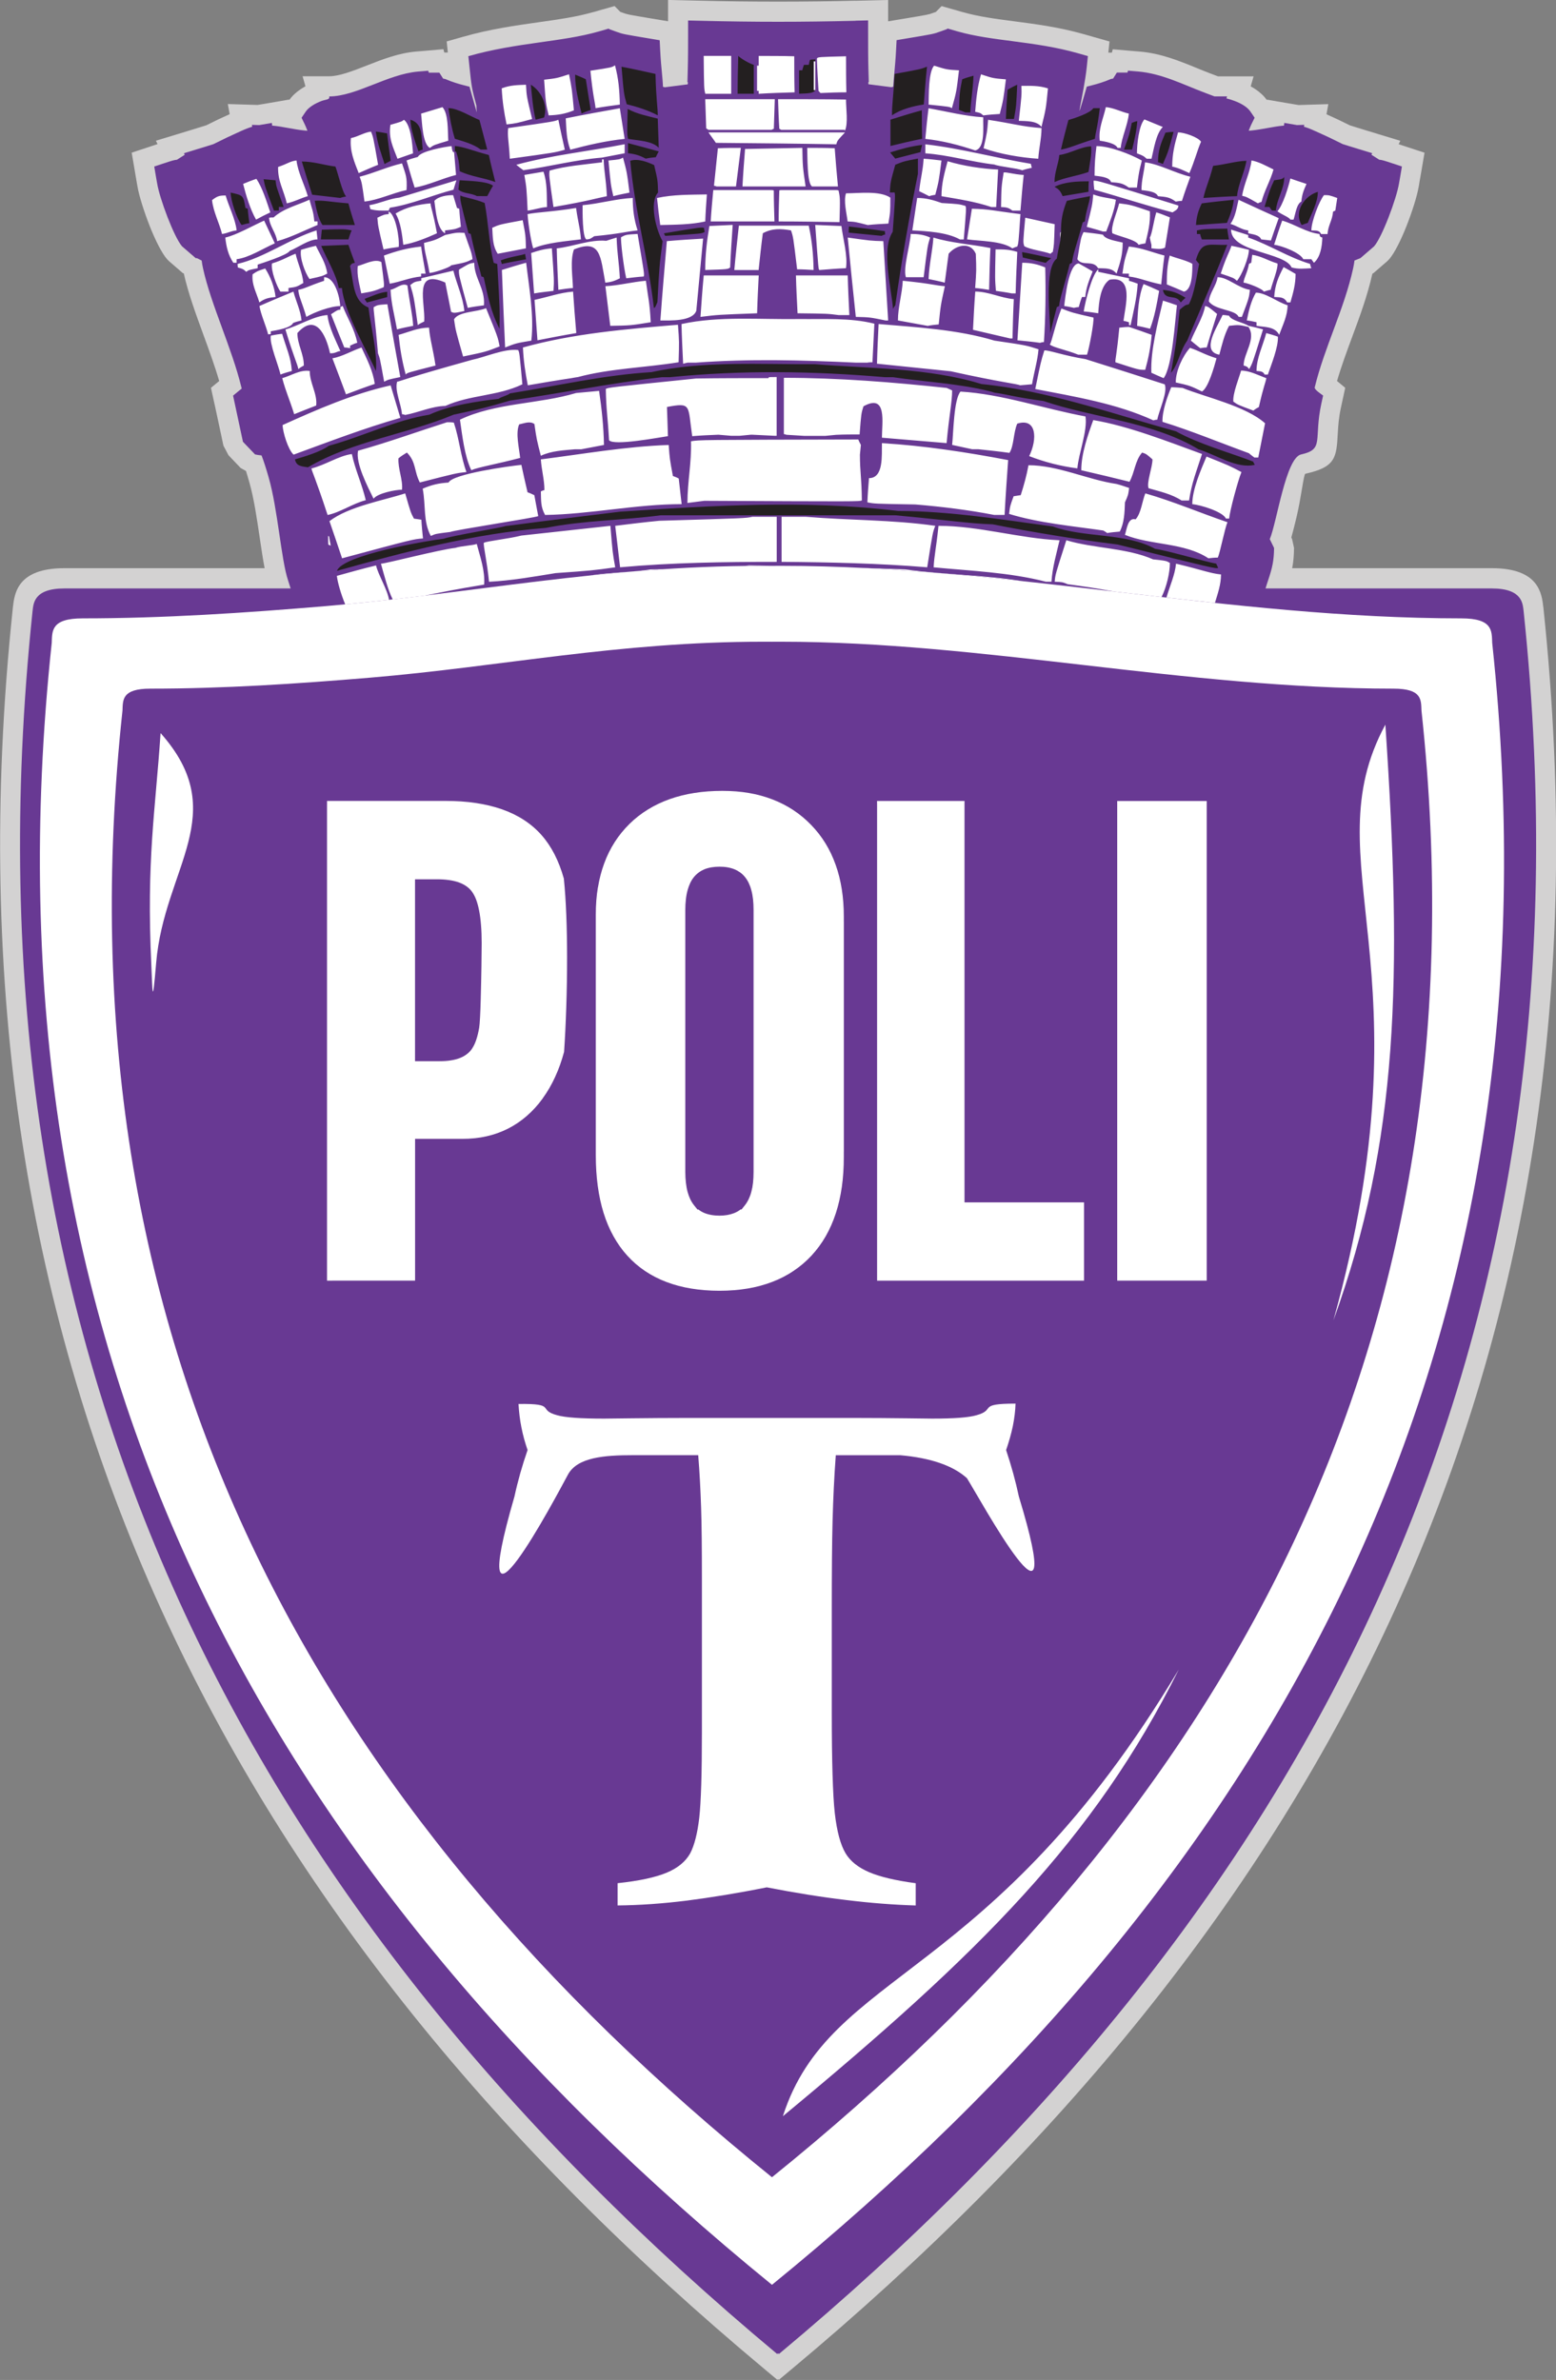 <?xml version="1.0" encoding="UTF-8" standalone="no"?>
<!-- Created with Inkscape (http://www.inkscape.org/) -->

<svg
   xmlns:dc="http://purl.org/dc/elements/1.1/"
   xmlns:cc="http://creativecommons.org/ns#"
   xmlns:rdf="http://www.w3.org/1999/02/22-rdf-syntax-ns#"
   xmlns:svg="http://www.w3.org/2000/svg"
   xmlns="http://www.w3.org/2000/svg"
   xmlns:sodipodi="http://sodipodi.sourceforge.net/DTD/sodipodi-0.dtd"
   xmlns:inkscape="http://www.inkscape.org/namespaces/inkscape"
   width="52.781mm"
   height="80.733mm"
   viewBox="0 0 52.781 80.733"
   version="1.1"
   id="svg17845"
   inkscape:version="0.92.3 (2405546, 2018-03-11)"
   sodipodi:docname="SS Politehnica Timisoara logo.svg">
  <rect x="0" y="0" width="52.781" height="80.733" fill="#808080" stroke="none"/>
  <defs
     id="defs17839" />
  <sodipodi:namedview
     id="base"
     pagecolor="#ffffff"
     bordercolor="#666666"
     borderopacity="1.0"
     inkscape:pageopacity="0.0"
     inkscape:pageshadow="2"
     inkscape:zoom="1.979899"
     inkscape:cx="175.10112"
     inkscape:cy="163.94479"
     inkscape:document-units="mm"
     inkscape:current-layer="layer1"
     showgrid="false"
     fit-margin-top="0"
     fit-margin-left="0"
     fit-margin-right="0"
     fit-margin-bottom="0"
     inkscape:window-width="1920"
     inkscape:window-height="1001"
     inkscape:window-x="-9"
     inkscape:window-y="-9"
     inkscape:window-maximized="1" />
  <g
     inkscape:label="Layer 1"
     inkscape:groupmode="layer"
     id="layer1"
     transform="translate(163.975,36.676)">
    <g
       id="g18448">
      <path
         d="m -134.968,-36.65 0.427,-0.01 0.692,-0.016 v 0.691 0.032 l 0.175,-0.029 0.333,-0.055 c 0.861,-0.144 0.861,-0.144 1.001,-0.195 v -0.002 h 0.001 v 0.001 l 0.109,-0.038 0.195,-0.198 0.387,0.111 0.021,0.005 h 0.002 l 0.305,0.089 0.001,-0.002 c 0.537,0.155 1.124,0.231 1.743,0.312 0.74,0.097 1.523,0.199 2.344,0.432 h 0.002 l 0.343,0.098 0.547,0.155 -0.039,0.377 h 0.121 l 0.028,-0.113 0.573,0.05 0.35,0.029 c 0.716,0.061 1.341,0.318 1.938,0.562 0.142,0.059 0.283,0.116 0.448,0.179 l 0.262,0.099 h 0.308 0.899 l -0.098,0.34 c 0.056,0.031 0.11,0.062 0.163,0.098 0.154,0.104 0.289,0.228 0.387,0.369 l 0.002,-0.017 0.703,0.121 0.367,0.062 0.177,-0.005 0.834,-0.026 -0.062,0.343 0.045,0.021 -10e-4,0.001 0.148,0.067 0.182,0.084 0.016,0.007 0.404,0.198 0.18,0.056 0.308,0.095 0.465,0.142 0.756,0.23 -0.055,0.116 0.323,0.106 0.554,0.182 -0.098,0.575 -0.064,0.368 -0.035,0.209 h -0.001 c -0.051,0.313 -0.224,0.858 -0.418,1.348 -0.184,0.464 -0.403,0.907 -0.585,1.116 l -0.066,0.066 -0.462,0.4 -0.04,0.024 c -0.169,0.749 -0.428,1.451 -0.689,2.153 -0.185,0.499 -0.368,0.997 -0.51,1.486 l 0.278,0.23 -0.087,0.401 -0.056,0.259 c -0.081,0.369 -0.095,0.647 -0.108,0.86 -0.046,0.845 -0.065,1.167 -1.099,1.395 h -0.002 c -0.058,0.013 -0.142,0.815 -0.3,1.471 -0.062,0.258 -0.12,0.497 -0.176,0.692 l 0.026,0.054 0.066,0.302 c -0.004,0.267 -0.022,0.471 -0.061,0.673 l -0.002,0.012 h 6.773 c 1.59,0 1.692,0.85 1.746,1.325 h 0.001 l 0.005,0.04 v 0.011 c 1.351,12.861 -0.538,24.046 -5.012,33.894 -4.47,9.842 -11.517,18.334 -20.487,25.818 l -0.437,0.365 -0.027,-0.023 -0.027,0.023 -0.437,-0.365 c -8.97,-7.485 -16.015,-15.976 -20.487,-25.818 -4.474,-9.848 -6.362,-21.032 -5.011,-33.894 v -0.011 l 0.005,-0.04 v 0 c 0.055,-0.475 0.155,-1.325 1.746,-1.325 h 6.793 c -0.059,-0.307 -0.11,-0.657 -0.165,-1.025 -0.095,-0.646 -0.199,-1.352 -0.351,-1.879 -0.044,-0.158 -0.086,-0.294 -0.116,-0.393 l -0.182,-0.103 -0.411,-0.431 -0.172,-0.325 -0.031,-0.144 -0.04,-0.191 c -0.054,-0.254 -0.109,-0.51 -0.207,-0.968 l -0.058,-0.259 -0.087,-0.401 0.279,-0.23 c -0.146,-0.504 -0.34,-1.035 -0.532,-1.56 -0.262,-0.717 -0.52,-1.423 -0.669,-2.09 l -0.038,-0.015 -0.462,-0.4 -0.066,-0.066 c -0.182,-0.208 -0.401,-0.652 -0.586,-1.116 -0.193,-0.491 -0.366,-1.035 -0.418,-1.348 v 0 l -0.037,-0.209 -0.062,-0.368 -0.098,-0.575 0.553,-0.182 0.324,-0.108 -0.056,-0.115 0.757,-0.23 0.465,-0.142 0.308,-0.095 0.18,-0.056 0.402,-0.198 0.016,-0.007 0.182,-0.084 0.148,-0.067 v -0.001 l 0.044,-0.021 -0.062,-0.343 0.836,0.026 0.176,0.005 0.368,-0.062 0.703,-0.121 10e-4,0.017 c 0.098,-0.142 0.232,-0.265 0.388,-0.369 0.051,-0.035 0.105,-0.067 0.161,-0.098 l -0.097,-0.34 h 0.898 c 0.346,0 0.796,-0.176 1.26,-0.357 0.541,-0.213 1.097,-0.431 1.696,-0.482 l 0.35,-0.029 0.573,-0.05 0.028,0.113 h 0.122 l -0.039,-0.377 0.547,-0.155 c 0.915,-0.262 1.774,-0.383 2.579,-0.497 0.663,-0.093 1.286,-0.181 1.853,-0.345 v 0.002 l 0.305,-0.089 h 0.002 l 0.021,-0.005 0.387,-0.111 0.195,0.198 0.109,0.038 0.001,-0.001 v 0 0.002 c 0.139,0.05 0.141,0.05 1.002,0.195 l 0.333,0.055 0.175,0.029 v -0.032 -0.691 l 0.691,0.016 0.427,0.01 h 0.004 c 0.867,0.021 1.703,0.031 2.612,0.031 0.909,0 1.745,-0.01 2.613,-0.031 z m -0.234,1.74 -0.002,-0.382 c -0.9,0.02 -1.671,0.031 -2.379,0.031 -0.708,0 -1.479,-0.011 -2.378,-0.031 l -0.002,0.382 c -0.001,0.119 -0.002,0.234 -0.004,0.341 h 0.044 l -0.046,0.721 -0.004,0.073 -0.035,0.557 -0.557,0.072 -0.779,0.1 -0.273,-0.022 -0.062,-0.017 -0.467,-0.137 -0.02,-0.486 c -0.005,-0.128 -0.018,-0.264 -0.033,-0.423 l -0.001,-0.013 -0.004,-0.04 c -0.015,-0.159 -0.032,-0.34 -0.045,-0.551 -0.765,-0.128 -0.785,-0.136 -1.031,-0.224 v 0.002 h -0.001 v -0.002 l -0.092,-0.033 -0.098,0.028 -0.002,0.002 c -0.642,0.185 -1.319,0.28 -2.039,0.382 -0.586,0.083 -1.203,0.17 -1.845,0.318 0.02,0.185 0.034,0.307 0.056,0.427 0.027,0.15 0.064,0.292 0.137,0.566 l 0.021,0.168 c 0,0.013 0.001,0.042 0.004,0.084 0.002,0.035 0.004,0.065 0.006,0.087 l -1.327,0.242 c -0.035,-0.13 -0.064,-0.231 -0.086,-0.312 l -0.051,-0.181 c -0.058,-0.017 -0.126,-0.039 -0.202,-0.065 -0.086,-0.028 -0.172,-0.06 -0.25,-0.091 -0.135,-0.013 -0.237,-0.038 -0.346,-0.152 l -0.11,-0.048 h -0.456 l -10e-4,-0.007 c -0.349,0.067 -0.727,0.215 -1.096,0.361 -0.456,0.179 -0.9,0.352 -1.356,0.422 -0.086,0.045 -0.185,0.082 -0.296,0.114 -0.017,0.005 -0.054,0.013 -0.092,0.022 -0.016,0.004 -0.027,0.005 -0.031,0.006 -0.04,0.016 -0.08,0.032 -0.114,0.05 0.012,0.032 0.023,0.06 0.033,0.084 l 0.39,1.026 -1.09,-0.111 -0.114,-0.012 c -0.191,-0.02 -0.38,-0.053 -0.562,-0.086 l -0.027,-0.005 -0.018,-0.004 c -0.147,-0.026 -0.287,-0.051 -0.465,-0.066 l -0.291,-0.024 -0.021,0.001 -0.115,0.035 c -0.061,0.017 -0.128,0.044 -0.199,0.073 -0.105,0.044 -0.171,0.075 -0.237,0.105 h -0.002 l -0.15,0.07 -0.182,0.083 v 0 l -0.005,0.002 0.044,0.08 -0.636,0.193 -0.16,0.05 v -0.001 l -0.005,0.001 -0.3,0.092 -0.177,0.054 -0.11,0.07 -0.263,0.168 -0.302,0.102 -0.037,0.01 -0.028,0.009 v 0.001 0.005 c 0.038,0.228 0.179,0.663 0.34,1.072 0.124,0.312 0.247,0.586 0.325,0.697 l 0.305,0.263 0.017,0.004 0.159,0.08 0.325,0.163 0.045,0.362 c 0.004,0.034 0.01,0.069 0.015,0.1 0.012,0.067 0.018,0.099 0.018,0.103 l 0.002,0.002 c 0.132,0.602 0.377,1.271 0.625,1.95 0.251,0.685 0.505,1.38 0.673,2.071 l 0.002,0.002 0.01,0.04 0.103,0.433 -0.306,0.226 c 0.045,0.21 0.11,0.516 0.175,0.825 l 0.032,0.148 0.114,0.119 0.361,0.031 0.158,0.384 c 0.039,0.095 0.084,0.221 0.128,0.357 v 0.002 c 0.053,0.163 0.102,0.323 0.139,0.455 0.175,0.608 0.286,1.364 0.388,2.055 0.088,0.592 0.168,1.134 0.259,1.407 l 0.001,0.005 v 0.002 c 0.042,0.125 0.083,0.248 0.098,0.3 l 0.246,0.864 h -0.898 -7.676 c -0.385,0 -0.395,0.08 -0.4,0.124 v 0.004 l -0.005,0.04 h -10e-4 c -1.321,12.605 0.526,23.556 4.902,33.189 4.308,9.482 11.073,17.701 19.684,24.969 l 0.031,-0.026 0.031,0.026 c 8.611,-7.268 15.378,-15.487 19.686,-24.969 4.376,-9.633 6.222,-20.585 4.901,-33.189 h -0.001 l -0.005,-0.04 v -0.004 c -0.005,-0.044 -0.015,-0.124 -0.4,-0.124 h -7.674 -0.899 l 0.247,-0.864 c 0.015,-0.051 0.056,-0.175 0.097,-0.3 v -0.002 l 0.002,-0.005 c 0.059,-0.179 0.1,-0.317 0.127,-0.453 0.017,-0.089 0.028,-0.179 0.034,-0.28 l -0.073,-0.152 -0.133,-0.274 0.117,-0.28 c 0.058,-0.139 0.132,-0.445 0.215,-0.793 0.246,-1.023 0.557,-2.312 1.326,-2.482 l -0.001,-0.001 c 0.032,-0.006 0.034,-0.045 0.039,-0.144 0.013,-0.236 0.031,-0.538 0.105,-0.929 -0.154,-0.165 -0.269,-0.387 -0.196,-0.695 l 0.002,-0.002 c 0.171,-0.705 0.411,-1.353 0.651,-2.003 0.248,-0.672 0.498,-1.343 0.646,-2.019 l 0.002,-0.002 c 0.001,-0.002 0.006,-0.035 0.018,-0.103 0.006,-0.032 0.011,-0.066 0.016,-0.1 l 0.049,-0.398 0.372,-0.148 0.099,-0.04 0.33,-0.285 c 0.078,-0.111 0.203,-0.385 0.325,-0.697 0.163,-0.409 0.303,-0.844 0.34,-1.072 v -0.005 -0.001 l -0.028,-0.009 -0.035,-0.01 -0.302,-0.102 -0.264,-0.168 -0.11,-0.07 -0.176,-0.054 -0.301,-0.092 -0.004,-0.001 -10e-4,0.001 -0.16,-0.05 -0.635,-0.193 0.044,-0.08 -0.006,-0.002 v 0 l -0.182,-0.083 -0.15,-0.07 h -0.002 c -0.066,-0.031 -0.132,-0.061 -0.237,-0.105 -0.071,-0.029 -0.138,-0.056 -0.199,-0.073 l -0.115,-0.035 -0.021,-0.001 -0.291,0.024 c -0.177,0.015 -0.318,0.04 -0.465,0.066 l -0.018,0.004 -0.027,0.005 c -0.181,0.033 -0.371,0.066 -0.56,0.086 l -0.115,0.012 -1.09,0.111 0.39,-1.026 c 0.01,-0.024 0.021,-0.053 0.034,-0.084 -0.035,-0.018 -0.075,-0.034 -0.115,-0.05 -0.033,-0.012 -0.065,-0.023 -0.094,-0.032 -0.026,-0.009 -0.064,-0.018 -0.111,-0.031 l -0.191,-0.048 h -0.053 l -0.239,-0.045 -0.38,-0.144 c -0.143,-0.054 -0.313,-0.124 -0.486,-0.195 -0.427,-0.175 -0.871,-0.357 -1.315,-0.433 l -0.002,0.01 h -0.455 l -0.11,0.048 c -0.11,0.114 -0.212,0.138 -0.347,0.152 -0.077,0.031 -0.164,0.062 -0.248,0.091 -0.08,0.027 -0.149,0.049 -0.209,0.067 -0.257,0.781 -0.497,1.044 -0.969,0.908 -0.606,-0.172 -0.536,-0.527 -0.431,-1.069 0.048,-0.245 0.119,-0.612 0.164,-0.936 -0.668,-0.171 -1.321,-0.256 -1.943,-0.336 -0.681,-0.089 -1.329,-0.174 -1.94,-0.35 l -0.002,-0.002 -0.098,-0.028 -0.092,0.033 v 0.002 0 l -0.001,-0.002 c -0.246,0.088 -0.267,0.095 -1.031,0.224 -0.013,0.21 -0.031,0.391 -0.045,0.551 l -0.004,0.04 -0.001,0.013 c -0.015,0.159 -0.027,0.295 -0.032,0.423 l -0.02,0.486 -0.469,0.137 -0.062,0.017 -0.273,0.022 -0.779,-0.1 -0.555,-0.072 -0.035,-0.557 -0.005,-0.073 -0.046,-0.721 h 0.045 c -0.002,-0.108 -0.004,-0.223 -0.004,-0.341"
         style="fill:#d3d2d2;fill-opacity:1;fill-rule:nonzero;stroke:none;stroke-width:1.223"
         id="path8324"
         inkscape:connector-curvature="0" />
      <path
         d="m -134.955,-35.974 0.427,-0.01 v 0.439 c 0,0.427 0,0.854 0.01,1.211 l 0.013,0.443 h -0.016 l 0.004,0.073 0.781,0.1 0.061,-0.018 c 0.006,-0.142 0.02,-0.292 0.037,-0.47 0.018,-0.203 0.042,-0.445 0.058,-0.762 l 0.018,-0.346 0.333,-0.056 c 0.915,-0.153 0.915,-0.153 1.118,-0.226 l 0.258,-0.093 0.02,-0.02 0.021,0.006 0.307,0.089 c 1.205,0.346 2.597,0.321 4.091,0.743 l 0.341,0.098 -0.037,0.362 c -0.1,0.954 -0.503,2.422 0,0.674 l 0.232,-0.06 c 0.106,-0.027 0.358,-0.1 0.555,-0.187 v -0.001 c 0.071,-0.031 0.098,-0.013 0.109,-0.031 l 0.124,-0.198 h 0.229 0.131 l 0.017,-0.065 0.35,0.029 c 0.794,0.069 1.515,0.438 2.202,0.699 l 0.38,0.144 h 0.428 l -0.02,0.069 c 0.094,0.023 0.19,0.053 0.279,0.087 0.224,0.084 0.433,0.209 0.535,0.36 l 0.142,0.209 -0.113,0.229 c -0.027,0.056 -0.056,0.128 -0.088,0.212 l 0.115,-0.011 c 0.179,-0.018 0.362,-0.053 0.535,-0.083 0.181,-0.033 0.355,-0.065 0.547,-0.081 l 0.011,-0.091 0.427,0.073 0.25,-0.007 -0.011,0.062 c 0.185,0.056 0.354,0.135 0.526,0.214 l 0.15,0.069 0.182,0.084 0.459,0.225 0.219,0.069 v 0 l 0.3,0.092 0.478,0.146 -0.025,0.053 0.264,0.168 c 0.099,0.009 0.181,0.035 0.421,0.115 l 0.349,0.115 -0.062,0.368 -0.037,0.209 c -0.083,0.51 -0.571,1.818 -0.845,2.132 l -0.462,0.399 -0.203,0.082 c -0.011,0.091 -0.027,0.179 -0.046,0.267 -0.303,1.381 -0.97,2.667 -1.303,4.037 -0.017,0.076 0.224,0.228 0.285,0.278 l -0.058,0.261 c -0.269,1.242 0.111,1.559 -0.689,1.735 -0.519,0.114 -0.822,2.302 -1.062,2.874 l 0.146,0.3 c -0.006,0.437 -0.061,0.674 -0.202,1.094 -0.031,0.094 -0.062,0.187 -0.088,0.278 h 7.676 c 1.044,0 1.046,0.52 1.078,0.767 2.674,25.468 -7.471,44.28 -25.261,59.124 l -0.029,-0.026 -0.029,0.026 c -17.789,-14.843 -27.934,-33.655 -25.259,-59.124 0.032,-0.247 0.033,-0.767 1.078,-0.767 h 7.676 c -0.027,-0.091 -0.058,-0.184 -0.088,-0.278 -0.235,-0.701 -0.344,-2.398 -0.658,-3.492 -0.084,-0.296 -0.181,-0.596 -0.241,-0.743 -0.072,-0.006 -0.146,-0.017 -0.219,-0.033 l -0.411,-0.429 -0.031,-0.144 c -0.082,-0.389 -0.164,-0.773 -0.248,-1.161 l -0.056,-0.261 0.204,-0.168 c 0.029,-0.023 0.059,-0.048 0.089,-0.07 l -0.01,-0.04 c -0.323,-1.336 -1.028,-2.791 -1.302,-4.037 -0.02,-0.088 -0.035,-0.176 -0.046,-0.267 l -0.159,-0.08 -0.044,-0.002 -0.462,-0.399 c -0.274,-0.314 -0.762,-1.622 -0.845,-2.132 l -0.037,-0.209 -0.062,-0.368 0.349,-0.115 c 0.24,-0.08 0.322,-0.106 0.421,-0.115 l 0.264,-0.168 -0.026,-0.053 0.478,-0.146 0.301,-0.092 v 0 l 0.219,-0.069 0.459,-0.225 0.182,-0.084 0.15,-0.069 c 0.172,-0.08 0.34,-0.158 0.526,-0.214 l -0.011,-0.062 0.25,0.007 0.427,-0.073 0.011,0.091 c 0.192,0.016 0.365,0.048 0.547,0.081 0.172,0.031 0.355,0.065 0.535,0.083 l 0.114,0.011 c -0.031,-0.083 -0.061,-0.155 -0.088,-0.212 l -0.111,-0.229 0.141,-0.209 c 0.103,-0.15 0.312,-0.275 0.535,-0.36 0.138,-0.053 0.294,-0.038 0.261,-0.155 0.913,0 1.976,-0.754 3.011,-0.843 l 0.35,-0.029 0.017,0.065 h 0.131 0.228 l 0.125,0.198 c 0.011,0.017 0.038,0 0.109,0.031 l -0.001,0.001 c 0.198,0.087 0.45,0.16 0.555,0.187 l 0.234,0.06 0.067,0.236 c 0.062,0.212 0.122,0.425 0.18,0.637 -0.007,-0.077 -0.012,-0.154 -0.012,-0.232 -0.16,-0.599 -0.163,-0.623 -0.235,-1.315 l -0.038,-0.362 c 1.659,-0.472 3.148,-0.471 4.432,-0.84 l 0.308,-0.089 0.021,-0.006 0.02,0.02 0.258,0.093 c 0.203,0.073 0.203,0.073 1.118,0.226 l 0.333,0.056 0.017,0.346 c 0.016,0.317 0.039,0.559 0.059,0.762 0.016,0.177 0.031,0.328 0.035,0.47 l 0.062,0.018 0.779,-0.1 0.005,-0.073 h -0.016 l 0.012,-0.443 c 0.01,-0.357 0.011,-0.784 0.011,-1.211 v -0.439 l 0.427,0.01 c 1.884,0.045 3.373,0.045 5.257,0"
         style="fill:#683993;fill-opacity:1;fill-rule:evenodd;stroke:none;stroke-width:1.223"
         id="path8328"
         inkscape:connector-curvature="0" />
      <path
         d="m -161.169,-15.7 c 2.745,0 5.502,-0.184 8.26,-0.417 4.934,-0.42 9.336,-1.365 14.782,-1.365 l 0.338,0.001 0.338,-0.001 c 7.597,0 15.215,1.782 23.042,1.782 1.074,0 1.035,0.422 1.051,0.831 2.554,23.966 -7.245,41.697 -24.431,55.698 -17.186,-14.002 -26.985,-31.732 -24.431,-55.698 0.016,-0.409 -0.023,-0.831 1.051,-0.831 m 2.296,2.384 c 2.476,0 4.961,-0.163 7.449,-0.372 4.449,-0.374 8.418,-1.22 13.33,-1.22 l 0.305,0.001 0.305,-0.001 c 6.851,0 13.72,1.592 20.779,1.592 0.969,0 0.933,0.377 0.948,0.743 2.304,21.408 -6.534,37.246 -22.032,49.753 -15.498,-12.507 -24.334,-28.345 -22.031,-49.753 0.015,-0.366 -0.021,-0.743 0.947,-0.743"
         style="fill:#ffffff;fill-opacity:1;fill-rule:evenodd;stroke:none;stroke-width:1.223"
         id="path8332"
         inkscape:connector-curvature="0" />
      <path
         d="m -138.705,-17.479 0.136,-0.017 0.8,0.015 h -0.02 l -0.338,-0.001 c -0.193,0 -0.387,0.001 -0.579,0.004 m 3.965,0.066 c 0.489,0.016 0.98,0.033 1.473,0.051 1.292,0.18 2.666,0.188 3.976,0.399 -1.82,-0.195 -3.636,-0.361 -5.449,-0.45 m -9.223,0.258 c 0.673,-0.105 1.386,-0.104 2.068,-0.207 l 0.409,-0.006 c -0.843,0.056 -1.666,0.13 -2.476,0.213 m 7.644,-16.463 h -0.055 v -0.979 h 0.055 z m -1.921,0.024 h -0.055 v -0.856 h 0.055 v -0.33 c 0.395,0 0.801,0 1.207,0.012 0,0.404 0,0.807 0.011,1.223 -0.406,0.012 -0.812,0.024 -1.218,0.049 z m 2.031,0 c -0.022,-0.355 -0.044,-0.71 -0.055,-1.064 v -0.037 c 0.044,-0.049 0.044,-0.049 0.988,-0.073 0,0.404 0,0.807 0.011,1.223 -0.297,0 -0.593,0.012 -0.878,0.024 -0.022,-0.024 -0.044,-0.049 -0.066,-0.073 m -3.841,0.098 c -0.044,-0.171 -0.044,-0.171 -0.055,-1.285 h 0.933 v 1.285 z m 8.364,0.489 c -0.077,-0.049 -0.077,-0.049 -0.79,-0.122 0.011,-0.318 -0.011,-1.101 0.187,-1.321 0.428,0.135 0.428,0.135 0.844,0.159 -0.087,0.734 -0.087,0.734 -0.241,1.285 m -12.086,0 c -0.033,-0.281 -0.088,-0.404 -0.176,-1.272 0.724,-0.11 0.724,-0.11 0.834,-0.184 0.121,0.453 0.154,0.856 0.165,1.333 -0.275,0.037 -0.549,0.073 -0.823,0.122 m 13.15,0.245 c -0.098,-0.086 -0.098,-0.086 -0.274,-0.122 0.033,-0.44 0.077,-0.856 0.198,-1.272 0.406,0.135 0.406,0.135 0.844,0.171 -0.087,0.697 -0.087,0.697 -0.208,1.174 -0.187,0.012 -0.373,0.024 -0.56,0.049 m -14.742,0 c -0.099,-0.416 -0.099,-0.416 -0.154,-1.211 0.428,-0.049 0.428,-0.049 0.845,-0.184 0.099,0.502 0.099,0.502 0.165,1.223 -0.297,0.122 -0.538,0.159 -0.856,0.171 m -1.428,0.306 c -0.088,-0.428 -0.142,-0.783 -0.164,-1.223 0.296,-0.11 0.515,-0.11 0.823,-0.122 0.021,0.391 0.021,0.391 0.208,1.162 -0.537,0.147 -0.537,0.147 -0.867,0.184 m 18.146,0.086 c -0.165,-0.22 -0.538,-0.196 -0.77,-0.208 0.099,-0.881 0.099,-0.881 0.088,-1.187 0.329,0 0.582,-0.012 0.9,0.086 -0.066,0.685 -0.066,0.685 -0.219,1.309 m -6.686,0.098 h -2.141 c -0.022,-0.012 -0.044,-0.024 -0.066,-0.037 -0.022,-0.343 -0.033,-0.673 -0.043,-1.003 0.768,0 1.537,0 2.305,0.012 0,0.306 0.077,0.795 -0.033,1.052 -0.011,-0.012 -0.022,-0.024 -0.022,-0.024 m -2.47,0 h -2.141 c -0.033,-0.024 -0.054,-0.037 -0.076,-0.049 -0.011,-0.33 -0.022,-0.661 -0.033,-0.991 h 2.36 c -0.011,0.33 -0.022,0.661 -0.033,1.003 -0.033,0.012 -0.055,0.024 -0.077,0.037 m -2.031,0.086 h 2.141 0.11 2.195 0.077 c -0.263,0.281 -0.263,0.281 -0.296,0.404 -1.362,-0.024 -2.723,-0.037 -4.084,-0.049 -0.088,-0.122 -0.176,-0.245 -0.253,-0.355 z m 13.766,0.526 c -0.066,-0.159 -0.439,-0.22 -0.603,-0.245 -0.044,-0.416 0.109,-0.71 0.208,-1.138 0.264,0.024 0.516,0.159 0.779,0.22 -0.033,0.379 -0.252,0.832 -0.274,1.162 z m -23.326,0 c -0.253,-0.135 -0.264,-0.893 -0.297,-1.162 0.242,-0.073 0.483,-0.147 0.725,-0.22 0.208,0.232 0.175,0.807 0.197,1.138 -0.494,0.147 -0.494,0.147 -0.625,0.245 m 4.764,0.061 c -0.132,-0.355 -0.132,-0.673 -0.154,-1.064 0.604,-0.122 1.218,-0.232 1.834,-0.343 0.055,0.343 0.109,0.685 0.164,1.04 -0.614,0.061 -1.252,0.208 -1.844,0.367 m 13.733,0.024 c -0.549,-0.184 -1.108,-0.33 -1.691,-0.391 0.033,-0.355 0.066,-0.697 0.11,-1.04 0.625,0.11 1.23,0.269 1.855,0.306 -0.011,0.318 0.077,1.052 -0.274,1.126 m 5.818,0.281 c -0.11,-0.098 -0.11,-0.098 -0.33,-0.184 0,-0.306 0.066,-0.942 0.253,-1.15 0.208,0.086 0.417,0.171 0.625,0.257 -0.23,0.22 -0.307,0.758 -0.384,1.077 z m -3.567,-1.04 c 0,0.343 -0.088,0.685 -0.11,1.04 -0.582,-0.037 -1.307,-0.159 -1.856,-0.355 0.121,-0.538 0.121,-0.538 0.154,-0.966 0.823,0.122 1.141,0.232 1.812,0.281 m -18.036,1.04 c -0.033,-0.612 -0.088,-0.771 -0.055,-1.04 1.537,-0.22 1.537,-0.22 1.702,-0.281 0.066,0.33 0.142,0.673 0.219,1.015 -0.34,0.098 -0.34,0.098 -1.866,0.306 m -3.81,0 c -0.153,-0.404 -0.307,-0.685 -0.241,-1.15 0.384,-0.11 0.384,-0.11 0.461,-0.171 0.23,0.171 0.285,0.82 0.307,1.138 -0.176,0.061 -0.351,0.122 -0.527,0.184 m 21.187,0.391 c -0.164,-0.073 -0.768,-0.122 -0.944,-0.196 -0.768,-0.086 -1.57,-0.33 -2.338,-0.379 v -0.306 c 1.196,0.135 2.393,0.465 3.578,0.661 0.011,0.037 0.022,0.086 0.033,0.135 -0.109,0.024 -0.219,0.049 -0.329,0.086 M -143.554,-31.33 c -0.9,0.073 -1.778,0.306 -2.667,0.428 -0.088,-0.061 -0.165,-0.122 -0.241,-0.184 1.206,-0.33 2.437,-0.453 3.676,-0.697 v 0.306 c -0.263,0.049 -0.515,0.098 -0.768,0.147 m 19.924,0.526 c -0.219,-0.098 -0.351,-0.171 -0.582,-0.22 0,-0.428 0.077,-0.746 0.198,-1.162 0.198,0 0.68,0.159 0.779,0.318 -0.121,0.269 -0.23,0.697 -0.395,1.064 m -28.178,0 c -0.154,-0.391 -0.308,-0.758 -0.264,-1.187 0.242,-0.049 0.461,-0.196 0.681,-0.22 0.076,0.184 0.076,0.184 0.241,1.126 -0.219,0.086 -0.439,0.184 -0.658,0.281 m 16.147,0.453 h -0.768 c -0.176,-0.098 -0.154,-1.064 -0.165,-1.309 0.307,0 0.615,0 0.933,0.012 0.033,0.428 0.066,0.856 0.11,1.297 z m -1.099,0 h -0.713 -0.329 -0.878 -0.11 c 0.022,-0.428 0.055,-0.856 0.088,-1.272 0.648,-0.012 1.296,-0.024 1.943,-0.037 0.011,0.624 0.011,0.624 0.11,1.309 z m -2.25,0 h -0.658 c -0.033,-0.012 -0.066,-0.024 -0.088,-0.024 0.044,-0.428 0.088,-0.856 0.132,-1.272 0.252,-0.012 0.515,-0.012 0.779,-0.012 -0.055,0.428 -0.11,0.869 -0.165,1.309 m 13.326,0.037 c -0.219,-0.159 -0.329,-0.159 -0.603,-0.184 -0.055,-0.184 -0.406,-0.196 -0.56,-0.22 0,-0.379 0.022,-0.648 0.066,-1.003 0.45,0 1.141,0.269 1.537,0.489 -0.033,0.184 -0.088,0.245 -0.165,0.918 z m -22.887,-1.199 c 0.022,0.257 0.044,0.514 0.065,0.771 -0.449,0.11 -0.954,0.355 -1.404,0.428 -0.099,-0.306 -0.186,-0.612 -0.274,-0.918 0.12,-0.049 0.252,-0.086 0.384,-0.122 0.088,-0.196 0.91,-0.343 1.141,-0.367 0.033,0.196 0.033,0.196 0.088,0.208 m 16.114,1.491 c -0.121,-0.06 -0.231,-0.121 -0.34,-0.17 0.066,-0.551 0.121,-0.648 0.153,-1.101 0.198,0.012 0.395,0.037 0.604,0.061 -0.088,0.697 -0.088,0.697 -0.209,1.162 -0.076,0.012 -0.142,0.024 -0.208,0.048 m -10.714,0 c -0.088,-0.39 -0.088,-0.39 -0.164,-1.21 0.384,-0.037 0.384,-0.037 0.493,-0.098 0.132,0.489 0.132,0.489 0.22,1.187 -0.186,0.037 -0.373,0.073 -0.549,0.121 m 19.079,0.184 c -0.219,-0.158 -0.329,-0.158 -0.603,-0.184 -0.077,-0.17 -0.395,-0.182 -0.56,-0.207 0,-0.355 0.088,-0.599 0.121,-0.942 0.515,0.073 1.02,0.367 1.537,0.489 -0.099,0.269 -0.197,0.538 -0.285,0.82 -0.077,0 -0.143,0.012 -0.209,0.023 m -27.52,0 c -0.088,-0.635 -0.088,-0.635 -0.164,-0.843 0.482,-0.122 0.954,-0.343 1.437,-0.453 0.132,0.404 0.176,0.453 0.154,0.905 -0.472,0.098 -0.955,0.341 -1.428,0.39 m 30.308,0.061 c -0.384,-0.219 -0.384,-0.219 -0.537,-0.257 0.065,-0.415 0.274,-0.794 0.318,-1.198 0.263,0.049 0.494,0.184 0.746,0.306 -0.099,0.367 -0.318,0.734 -0.406,1.1 -0.044,0.012 -0.088,0.026 -0.121,0.049 m -32.942,0 c -0.11,-0.464 -0.308,-0.745 -0.296,-1.234 0.329,-0.11 0.405,-0.196 0.625,-0.22 0.044,0.391 0.274,0.832 0.384,1.21 -0.264,0.075 -0.406,0.172 -0.713,0.245 m 23.898,0.124 c -0.549,-0.185 -1.121,-0.269 -1.691,-0.368 0,-0.427 0.099,-0.782 0.208,-1.185 0.527,0.159 1.165,0.257 1.713,0.281 -0.022,0.416 -0.044,0.844 -0.066,1.272 z m -13.206,-1.615 h 0.055 c 0.022,0.489 0.077,0.612 0.11,1.247 -0.439,0.087 -0.549,0.148 -1.812,0.368 -0.153,-1.077 -0.153,-1.077 -0.131,-1.236 0.548,-0.159 1.218,-0.208 1.778,-0.281 z m 13.92,1.736 c -0.143,-0.11 -0.209,-0.11 -0.384,-0.121 0.011,-0.685 0.011,-0.685 0.088,-1.174 0.131,-0.012 0.307,0.061 0.68,0.086 -0.044,0.404 -0.077,0.807 -0.11,1.21 z m -16.444,0 c -0.034,-0.757 -0.034,-0.757 -0.11,-1.21 0.208,-0.037 0.428,-0.073 0.647,-0.11 0.132,0.367 0.11,0.795 0.121,1.199 -0.274,0.023 -0.384,0.084 -0.658,0.121 m 21.877,0.061 c -0.888,-0.232 -1.778,-0.525 -2.656,-0.77 -0.011,-0.11 -0.022,-0.208 -0.022,-0.306 0.154,0 0.154,0 2.876,0.843 0,0.135 -0.11,0.171 -0.198,0.232 m -26.587,-0.061 c -0.23,0 -0.406,0.012 -0.625,-0.049 -0.011,-0.049 -0.022,-0.098 -0.033,-0.133 0.362,-0.062 0.669,-0.22 1.02,-0.258 0.637,-0.195 1.285,-0.39 1.933,-0.586 -0.033,0.098 -0.066,0.208 -0.099,0.318 -0.713,0.184 -1.428,0.5 -2.152,0.61 -0.022,0.024 -0.033,0.061 -0.044,0.098 m 30.583,0.306 c -0.044,-0.084 -0.275,-0.159 -0.439,-0.281 0.186,-0.207 0.373,-0.818 0.439,-1.112 0.175,0.061 0.362,0.122 0.548,0.184 -0.099,0.22 -0.153,0.355 -0.175,0.598 -0.165,0.086 -0.198,0.416 -0.264,0.612 z m -35.084,0 c -0.197,-0.343 -0.34,-0.818 -0.439,-1.21 0.143,-0.061 0.297,-0.122 0.45,-0.171 0.209,0.306 0.351,0.782 0.472,1.137 -0.164,0.075 -0.329,0.16 -0.483,0.245 m 17.816,-1.002 h 0.823 0.165 0.878 c 0.022,0 0.043,0 0.076,0.012 0.055,0.256 0.055,0.256 0.033,1.075 -0.691,-0.012 -1.382,-0.023 -2.064,-0.023 0,-0.356 0.012,-0.71 0.022,-1.052 0.022,-0.012 0.044,-0.012 0.066,-0.012 m -2.195,0 h 0.713 0.164 0.988 c 0.022,0 0.044,0 0.077,0.012 0,0.343 0.011,0.696 0.022,1.052 h -2.163 c 0.022,-0.356 0.055,-0.71 0.088,-1.064 z m 5.126,1.185 c -0.428,-0.11 -0.428,-0.11 -0.68,-0.121 -0.033,-0.281 -0.143,-0.685 -0.055,-0.954 0.428,0 1.141,-0.098 1.504,0.146 0,0.477 0,0.477 -0.066,0.881 -0.241,0.012 -0.472,0.024 -0.702,0.049 m -7.037,0 c -0.043,-0.306 -0.076,-0.61 -0.109,-0.918 0.559,-0.121 1.119,-0.109 1.691,-0.121 -0.022,0.305 -0.044,0.61 -0.055,0.918 -0.505,0.109 -1.011,0.109 -1.527,0.121 m 15.017,0.22 c -0.186,-0.061 -0.373,-0.11 -0.548,-0.159 0.186,-0.733 0.186,-0.733 0.219,-1.1 0.285,0.109 0.582,0.121 0.768,0.182 -0.044,0.355 -0.208,0.758 -0.329,1.077 z m -22.316,0.061 c -0.275,-0.147 -0.319,-0.795 -0.363,-1.1 0.143,-0.16 0.439,-0.196 0.637,-0.196 0.044,0.147 0.087,0.292 0.132,0.439 0.021,0 0.043,0.012 0.076,0.026 0.011,0.196 0.033,0.402 0.055,0.61 -0.208,0.086 -0.208,0.086 -0.537,0.122 z m 29.715,0.024 c -0.066,-0.147 -0.197,-0.11 -0.329,-0.122 0,-0.305 0.263,-0.99 0.428,-1.198 0.175,0 0.175,0 0.45,0.097 -0.022,0.135 -0.044,0.281 -0.066,0.428 -0.033,0.012 -0.055,0.024 -0.077,0.037 -0.022,0.294 -0.165,0.453 -0.187,0.758 z m -37.279,0 c -0.099,-0.391 -0.296,-0.746 -0.34,-1.15 0.176,-0.135 0.241,-0.158 0.461,-0.158 0.11,0.379 0.329,0.795 0.373,1.185 -0.22,0.024 -0.274,0.086 -0.494,0.122 m 25.028,0.184 c -0.439,-0.245 -1.119,-0.281 -1.614,-0.306 0.055,-0.367 0.11,-0.733 0.165,-1.101 0.307,0 0.548,0.073 0.834,0.172 0.581,0.035 0.581,0.035 0.801,0.097 0.033,0.073 0.033,0.073 -0.055,1.138 z m -12.667,0 c -0.143,-0.049 -0.132,-0.991 -0.132,-1.161 0.57,-0.05 1.141,-0.22 1.702,-0.246 0,0.391 0.044,0.734 0.164,1.101 -0.46,0.049 -0.57,0.11 -1.471,0.196 -0.143,0.098 -0.143,0.098 -0.263,0.11 m 16.07,0.037 c -0.011,-0.281 -0.011,-0.281 0.022,-0.281 -0.011,0.086 -0.022,0.184 -0.022,0.281 m 6.378,-0.245 v -0.098 c -0.23,-0.024 -0.384,-0.159 -0.603,-0.22 0.164,-0.231 0.208,-0.538 0.274,-0.82 0.45,0.208 0.9,0.416 1.362,0.624 -0.088,0.245 -0.176,0.502 -0.264,0.758 -0.109,-0.012 -0.219,-0.024 -0.329,-0.037 -0.066,-0.159 -0.296,-0.171 -0.439,-0.208 m -32.943,0.269 c -0.033,-0.281 -0.252,-0.502 -0.274,-0.795 0.044,-0.011 0.099,-0.011 0.154,-0.011 0.34,-0.307 0.812,-0.416 1.218,-0.601 0.077,0.307 0.132,0.367 0.164,0.735 h 0.11 v 0.121 c -0.439,0.184 -0.922,0.428 -1.373,0.551 m 29.222,0.122 c -0.077,-0.171 -0.691,-0.294 -0.889,-0.391 -0.065,-0.232 0.176,-0.758 0.231,-1.015 0.395,0.05 0.395,0.05 1.042,0.269 0.022,0.416 -0.065,0.71 -0.153,1.089 -0.077,0.012 -0.154,0.024 -0.231,0.049 m -24.94,0 c -0.044,-0.355 -0.088,-0.771 -0.263,-1.063 0.373,-0.22 0.779,-0.307 1.185,-0.344 0.021,0.185 0.076,0.245 0.219,1.015 -0.351,0.159 -0.768,0.33 -1.141,0.391 m 20.659,0.122 c -0.351,-0.257 -1.097,-0.245 -1.537,-0.306 0.055,-0.355 0.109,-0.696 0.164,-1.039 0.593,0.011 0.757,0.072 1.647,0.182 -0.066,0.991 -0.066,0.991 -0.109,1.101 -0.055,0.012 -0.11,0.037 -0.165,0.061 m -16.247,0 c -0.033,-0.012 -0.175,-0.758 -0.197,-1.162 0.372,-0.073 0.812,-0.073 1.645,-0.208 0.077,0.551 0.132,0.636 0.165,1.064 -0.483,0.061 -1.163,0.11 -1.614,0.306 m 20.966,-0.122 c -0.022,-0.086 -0.044,-0.171 -0.055,-0.245 0.077,-0.122 0.132,-0.575 0.22,-0.856 0.153,0.049 0.307,0.11 0.461,0.172 -0.055,0.341 -0.11,0.684 -0.165,1.026 -0.143,0.073 -0.296,0.037 -0.461,0.024 z m -25.873,-1.126 c 0.231,0.086 0.373,0.905 0.34,1.199 -0.175,0.024 -0.351,0.049 -0.515,0.086 -0.187,-0.795 -0.187,-0.795 -0.209,-1.077 0.231,-0.109 0.231,-0.109 0.384,-0.122 z m 22.449,1.431 c -0.264,-0.098 -0.681,-0.135 -0.889,-0.257 -0.044,-0.135 -0.044,-0.135 0.033,-0.966 0.329,0.073 0.658,0.147 0.998,0.22 -0.022,0.71 -0.022,0.71 -0.065,0.942 -0.033,0.012 -0.055,0.037 -0.077,0.061 m -18.75,0 c -0.176,-0.269 -0.165,-0.538 -0.187,-0.881 0.242,-0.11 0.242,-0.11 1.033,-0.257 0.099,0.514 0.099,0.514 0.11,0.954 -0.319,0.061 -0.637,0.122 -0.955,0.184 m 27.685,0.306 c -0.033,-0.049 -0.066,-0.086 -0.088,-0.122 h -0.274 c -0.099,-0.22 -0.747,-0.465 -0.989,-0.489 0.088,-0.281 0.176,-0.551 0.274,-0.82 0.428,0.122 0.823,0.404 1.263,0.453 0.022,0.098 0.022,0.098 0.099,0.122 -0.011,0.318 -0.066,0.661 -0.285,0.856 m -36.654,0 c -0.175,-0.257 -0.241,-0.551 -0.274,-0.856 0.384,-0.086 0.932,-0.404 1.318,-0.575 0.12,0.257 0.241,0.514 0.362,0.771 -0.395,0.171 -0.878,0.489 -1.296,0.538 v 0.122 z m 19.88,0.245 c -0.033,-0.012 -0.033,-0.012 -0.143,-1.529 0.297,0.012 0.593,0.024 0.889,0.037 0.055,0.44 0.22,1.015 0.154,1.431 -0.307,0.012 -0.604,0.037 -0.9,0.061 m -2.887,0 c 0.044,-0.502 0.099,-1.003 0.154,-1.505 h 2.371 c 0.11,0.526 0.154,0.954 0.164,1.505 -0.186,-0.012 -0.373,-0.024 -0.559,-0.024 -0.132,-1.101 -0.132,-1.101 -0.208,-1.321 -0.352,-0.061 -0.637,-0.073 -0.955,0.098 -0.055,0.416 -0.099,0.832 -0.143,1.248 z m -0.987,0 c 0,-0.514 0.055,-0.991 0.142,-1.493 0.264,-0.012 0.527,-0.024 0.79,-0.037 -0.033,0.477 -0.065,0.954 -0.087,1.444 -0.077,0.061 -0.077,0.061 -0.845,0.086 m 18.419,-1.187 v 0.086 c 0.713,0.245 1.362,0.673 2.097,0.893 0.011,0.049 0.022,0.098 0.044,0.147 -0.253,0.012 -0.428,0.037 -0.669,-0.024 -0.231,-0.526 -2.054,-0.502 -2.054,-1.285 0.187,0.061 0.385,0.122 0.582,0.184 m -33.986,1.248 c -0.11,-0.098 -0.11,-0.098 -0.285,-0.147 -0.011,-0.049 -0.011,-0.086 -0.011,-0.122 0.9,-0.208 1.778,-0.856 2.678,-1.138 0.011,0.098 0.022,0.196 0.033,0.306 -0.296,0 -0.669,0.281 -0.944,0.391 -0.055,0.135 -0.976,0.428 -1.086,0.465 v 0.122 c -0.307,0.061 -0.307,0.061 -0.384,0.122 m 28.893,-0.122 c -0.165,-0.294 -0.538,-0.049 -0.703,-0.306 0.121,-0.734 0.121,-0.734 0.209,-0.918 0.219,0.024 0.439,0.049 0.658,0.086 0.077,0.171 0.494,0.22 0.67,0.269 0,0.404 -0.077,0.661 -0.209,1.052 -0.164,-0.208 -0.406,-0.171 -0.625,-0.184 m -22.152,-1.126 c 0.394,-0.086 0.394,-0.086 0.658,-0.073 0.186,0.563 0.241,0.624 0.274,0.893 -0.23,0.11 -0.23,0.11 -0.724,0.208 -0.033,0.073 -0.636,0.269 -0.735,0.257 -0.11,-0.612 -0.165,-0.673 -0.187,-1.015 0.384,-0.098 0.384,-0.098 0.714,-0.269 m 15.631,1.431 c -0.099,-0.318 0.143,-1.077 0.164,-1.468 0.242,0 0.45,0.024 0.659,0.122 -0.088,0.281 -0.088,0.281 -0.22,1.346 z m -9.485,0.037 c -0.088,-0.367 -0.197,-1.285 -0.175,-1.395 0.164,-0.086 0.164,-0.086 0.559,-0.11 0.231,1.358 0.231,1.358 0.209,1.444 -0.198,0.012 -0.395,0.037 -0.593,0.061 m -10.746,0.024 c -0.154,-0.22 -0.34,-0.722 -0.285,-0.991 0.164,-0.049 0.329,-0.098 0.504,-0.135 0.143,0.306 0.34,0.587 0.384,0.942 -0.164,0.086 -0.164,0.086 -0.603,0.184 m 31.461,0.061 c -0.11,-0.098 -0.11,-0.098 -0.549,-0.245 0.187,-0.575 0.297,-0.734 0.363,-0.942 0.197,0.037 0.394,0.086 0.592,0.135 0,0.257 -0.241,0.869 -0.406,1.052 m -3.666,-0.147 v -0.098 h -0.219 c 0.065,-0.44 0.065,-0.44 0.219,-0.918 0.461,0.049 0.779,0.196 1.207,0.306 -0.044,0.318 -0.077,0.648 -0.11,0.979 -0.493,-0.098 -0.713,-0.22 -1.097,-0.269 m -24.008,0 c -0.384,0.037 -0.702,0.184 -1.064,0.245 -0.066,-0.318 -0.132,-0.636 -0.197,-0.954 0.438,-0.159 0.801,-0.257 1.261,-0.306 0.044,0.306 0.099,0.612 0.154,0.918 h -0.154 z m 19.266,0.453 c -0.165,-0.024 -0.318,-0.049 -0.472,-0.061 0.044,-0.599 0.044,-0.599 0.022,-1.162 -0.187,-0.428 -0.68,-0.294 -0.922,0 -0.044,0.318 -0.087,0.648 -0.131,0.979 -0.187,-0.049 -0.374,-0.086 -0.549,-0.122 0.022,-0.514 0.132,-0.942 0.164,-1.407 0.582,0.184 1.318,0.232 1.933,0.355 -0.022,0.465 -0.033,0.942 -0.044,1.419 m -14.611,0 c -0.022,-0.477 -0.044,-0.942 -0.055,-1.407 0.56,-0.061 1.119,-0.306 1.68,-0.257 0.11,-0.037 0.23,-0.073 0.351,-0.11 0.022,0.612 0.077,0.771 0.11,1.382 -0.165,0.086 -0.308,0.135 -0.494,0.147 -0.165,-0.893 -0.154,-1.493 -1.064,-1.126 -0.132,0.379 -0.044,0.905 -0.033,1.309 -0.165,0.012 -0.329,0.037 -0.494,0.061 m 23.931,0.061 c -0.066,-0.11 -0.56,-0.294 -0.691,-0.306 0.021,-0.184 0.131,-0.33 0.186,-0.636 0.022,-0.012 0.044,-0.024 0.077,-0.037 0.011,-0.098 0.022,-0.184 0.033,-0.269 0.296,0.037 0.56,0.208 0.856,0.294 0.033,0.147 -0.198,0.734 -0.231,0.893 -0.077,0.012 -0.153,0.037 -0.23,0.061 m -2.711,0 c -0.198,-0.086 -0.396,-0.171 -0.582,-0.245 0,-0.367 0.011,-0.636 0.099,-0.979 0.241,0.098 0.559,0.159 0.768,0.281 0,0.269 0,0.881 -0.285,0.942 m -30.65,0 c -0.121,-0.171 -0.329,-0.722 -0.285,-0.954 0.395,-0.122 0.56,-0.245 0.801,-0.33 0.077,0.343 0.23,0.636 0.263,0.991 -0.23,0.135 -0.23,0.135 -0.504,0.171 v 0.122 z m 24.809,0.061 c -0.187,-0.037 -0.362,-0.061 -0.538,-0.086 -0.033,-0.416 -0.033,-0.416 -0.011,-1.407 0.286,0 0.461,0 0.736,0.086 -0.022,0.465 -0.044,0.93 -0.055,1.407 z m -16.203,0 c -0.033,-0.465 -0.066,-0.918 -0.099,-1.37 0.252,-0.086 0.428,-0.135 0.702,-0.159 0.077,1.077 0.077,1.077 0.055,1.444 -0.219,0.024 -0.439,0.049 -0.658,0.086 m -5.862,0 c -0.065,-0.318 -0.153,-0.599 -0.12,-0.93 0.241,-0.061 0.57,-0.257 0.801,-0.135 0.099,0.771 0.099,0.771 0.077,0.856 -0.341,0.135 -0.341,0.135 -0.758,0.208 m 31.407,0.306 c -0.11,-0.196 -0.253,-0.171 -0.439,-0.184 0.022,-0.404 0.143,-0.685 0.318,-1.015 0.132,0.073 0.264,0.147 0.406,0.232 0,0.355 -0.077,0.624 -0.175,0.966 z m -34.864,0 c -0.11,-0.367 -0.263,-0.599 -0.23,-0.954 0.164,-0.11 0.164,-0.11 0.428,-0.196 0.175,0.269 0.318,0.636 0.351,0.966 -0.231,0.024 -0.363,0.049 -0.549,0.184 m 27.63,0.184 c -0.11,-0.024 -0.22,-0.049 -0.329,-0.061 0.032,-0.269 0.153,-1.444 0.493,-1.444 0.154,0.086 0.308,0.171 0.472,0.269 -0.121,0.306 -0.219,0.538 -0.252,0.869 h -0.11 c -0.044,0.11 -0.077,0.22 -0.11,0.343 -0.055,0 -0.109,0.012 -0.164,0.024 m -20.561,0 c -0.307,-1.126 -0.307,-1.126 -0.296,-1.297 0.351,-0.208 0.351,-0.208 0.516,-0.232 0,0.526 0.373,0.869 0.329,1.444 -0.186,0.024 -0.373,0.049 -0.549,0.086 m 12.58,0.245 c -0.373,-0.049 -0.373,-0.049 -1.393,-0.061 -0.022,-0.428 -0.044,-0.856 -0.055,-1.285 h 1.757 c 0.011,0.44 0.033,0.893 0.055,1.346 z m 13.569,0.061 c -0.11,-0.257 -0.801,-0.22 -1.011,-0.526 0.033,-0.306 0.253,-0.526 0.297,-0.82 0.351,0 0.691,0.367 1.097,0.428 -0.033,0.281 -0.033,0.281 -0.274,0.918 z m -18.255,0 c 0.033,-0.477 0.066,-0.942 0.11,-1.407 h 1.866 c -0.022,0.428 -0.044,0.856 -0.055,1.285 -1.327,0.049 -1.327,0.049 -1.921,0.122 m -12.218,-0.367 c -0.329,0 -0.878,0.208 -1.152,0.367 -0.142,-0.489 -0.252,-0.673 -0.274,-0.918 0.219,-0.037 0.362,-0.135 0.877,-0.306 v -0.122 c 0.363,0 0.527,0.661 0.549,0.979 m 18.498,0.489 c -0.538,-0.11 -0.538,-0.11 -1.011,-0.122 -0.099,-0.905 -0.187,-1.798 -0.274,-2.691 0.779,0.11 0.779,0.11 1.207,0.122 0.055,0.893 0.109,1.786 0.164,2.691 z m -7.641,0 c 0.066,-0.905 0.143,-1.798 0.22,-2.691 0.406,-0.037 0.812,-0.061 1.23,-0.086 -0.077,0.807 -0.154,1.627 -0.231,2.447 -0.131,0.367 -0.888,0.33 -1.218,0.33 m 15.895,0.159 v -0.098 c -0.066,-0.024 -0.132,-0.037 -0.186,-0.049 0.065,-0.526 0.362,-1.541 -0.472,-1.395 -0.308,0.208 -0.362,0.746 -0.384,1.138 -0.165,-0.024 -0.33,-0.049 -0.494,-0.061 0.055,-0.343 0.274,-1.236 0.494,-1.431 v 0.086 c 0.34,0.073 0.691,0.147 1.042,0.22 v 0.086 c 0.099,0.024 0.198,0.061 0.296,0.098 -0.033,0.514 -0.142,0.93 -0.241,1.407 z m -6.828,0.024 c -0.34,-0.061 -0.68,-0.122 -1.009,-0.184 0,-0.453 0.142,-0.893 0.164,-1.346 0.989,0.098 1.086,0.159 1.428,0.184 -0.143,0.648 -0.143,0.648 -0.209,1.297 -0.132,0.012 -0.252,0.024 -0.373,0.049 m -10.768,0 c -0.055,-0.453 -0.11,-0.905 -0.165,-1.346 0.461,-0.024 0.922,-0.147 1.373,-0.184 0.077,0.587 0.131,0.734 0.164,1.407 -0.68,0.11 -0.68,0.11 -1.371,0.122 m -6.412,-1.615 c 0.362,-0.086 0.725,-0.171 1.088,-0.257 0.11,0.44 0.329,0.905 0.373,1.37 -0.351,0.073 -0.351,0.073 -0.45,0.024 -0.066,-0.33 -0.132,-0.661 -0.197,-0.991 -1.099,-0.489 -0.67,0.685 -0.714,1.321 -0.077,0.037 -0.153,0.073 -0.219,0.122 -0.132,-0.954 -0.132,-0.954 -0.253,-1.358 0.143,-0.11 0.143,-0.11 0.373,-0.147 z m 24.721,1.713 c -0.153,-0.037 -0.296,-0.073 -0.439,-0.098 0.022,-0.44 0.044,-1.015 0.22,-1.419 0.176,0.073 0.351,0.147 0.527,0.232 -0.077,0.44 -0.154,0.881 -0.308,1.285 m -25.544,0.024 c -0.087,-0.489 -0.197,-0.869 -0.219,-1.346 0.198,-0.037 0.384,-0.245 0.571,-0.147 0.109,0.795 0.164,0.918 0.197,1.37 -0.186,0.037 -0.373,0.073 -0.549,0.122 m 29.925,0.184 c -0.154,-0.294 -0.505,-0.257 -0.77,-0.306 v -0.122 c -0.109,-0.024 -0.219,-0.049 -0.329,-0.061 0.066,-0.33 0.143,-0.661 0.308,-0.942 0.329,0 0.724,0.318 1.075,0.428 0,0.355 -0.165,0.673 -0.285,1.003 m -34.206,-0.024 c -0.033,0 -0.066,0 -0.088,0.012 -0.077,-0.306 -0.252,-0.685 -0.296,-0.966 0.384,-0.171 0.768,-0.33 1.152,-0.489 0.088,0.33 0.242,0.636 0.275,0.979 -0.099,0.024 -0.198,0.049 -0.286,0.086 -0.077,0.171 -0.559,0.245 -0.757,0.281 z m 25.083,0.147 c -0.428,-0.098 -0.845,-0.196 -1.263,-0.294 0.022,-0.44 0.044,-0.869 0.077,-1.297 0.45,0 0.867,0.22 1.307,0.257 -0.022,0.44 -0.033,0.881 -0.044,1.333 z m -16.037,0.061 c -0.033,-0.465 -0.066,-0.918 -0.099,-1.37 0.461,-0.098 0.856,-0.245 1.307,-0.281 0.033,0.465 0.066,0.93 0.109,1.407 -0.438,0.073 -0.877,0.159 -1.316,0.245 m 17.048,0.086 c -0.264,-0.037 -0.516,-0.061 -0.768,-0.086 0.054,-0.881 0.109,-1.762 0.164,-2.63 0.296,0 0.516,0.049 0.779,0.159 0.022,0.844 0.011,1.688 -0.044,2.532 -0.044,0 -0.088,0.012 -0.131,0.024 m -18.146,0.159 c -0.043,-0.881 -0.076,-1.762 -0.109,-2.63 0.274,-0.086 0.548,-0.171 0.823,-0.245 0.098,0.844 0.274,1.786 0.175,2.643 -0.516,0.086 -0.516,0.086 -0.889,0.232 m 23.58,0.024 c -0.11,-0.086 -0.219,-0.171 -0.318,-0.257 0.132,-0.343 0.417,-0.795 0.483,-1.174 0.109,0.024 0.109,0.024 0.406,0.269 -0.121,0.379 -0.242,0.758 -0.351,1.138 -0.077,0 -0.154,0.012 -0.22,0.024 m -29.167,-1.395 c 0.022,-0.012 0.044,-0.024 0.077,-0.037 0.165,0.428 0.406,0.783 0.494,1.248 -0.088,0.024 -0.165,0.061 -0.242,0.098 v 0.086 c -0.065,-0.012 -0.131,-0.024 -0.197,-0.024 -0.154,-0.379 -0.307,-0.758 -0.45,-1.126 0.219,-0.147 0.219,-0.147 0.318,-0.159 z m 30.802,0.673 c -0.329,-0.073 -0.329,-0.073 -0.658,-0.037 -0.165,0.306 -0.242,0.648 -0.33,0.979 -0.647,-0.11 -0.054,-0.966 0.11,-1.346 0.066,0 0.143,0.012 0.22,0.024 0.076,0.171 0.472,0.22 0.658,0.343 0.165,0.037 0.329,0.073 0.494,0.122 -0.362,1.162 -0.362,1.162 -0.472,1.346 -0.066,-0.086 -0.066,-0.086 -0.186,-0.122 0,-0.416 0.438,-0.905 0.164,-1.309 m -5.774,0.942 c -0.427,-0.171 -0.812,-0.232 -0.965,-0.343 0.066,-0.073 0.186,-0.697 0.395,-1.223 0.384,0.147 0.384,0.147 1.086,0.306 0.022,0.159 -0.143,1.04 -0.219,1.26 z m -20.867,0.061 c -0.252,-0.881 -0.252,-0.881 -0.307,-1.26 0.153,-0.269 0.779,-0.245 1.086,-0.379 0.395,0.966 0.395,0.966 0.461,1.297 -0.472,0.184 -0.472,0.184 -1.241,0.343 m 13.71,0.208 h -0.384 c -1.812,-0.086 -3.622,-0.135 -5.434,0 h -0.274 c -0.055,0.012 -0.11,0.024 -0.153,0.037 -0.022,-0.453 -0.044,-0.905 -0.055,-1.346 1.274,-0.281 2.689,-0.147 3.985,-0.171 0.834,0.012 1.745,-0.049 2.557,0.159 -0.022,0.428 -0.043,0.869 -0.065,1.309 -0.066,0 -0.121,0 -0.176,0.012 m -19.298,0.22 c -0.033,-0.184 -0.143,-0.367 -0.439,-1.346 0.472,-0.135 0.955,-0.453 1.426,-0.489 0.044,0.404 0.286,0.869 0.439,1.223 -0.11,0 -0.164,0.086 -0.351,0.073 -0.143,-0.648 -0.494,-1.37 -1.108,-0.685 0,0.391 0.219,0.697 0.219,1.101 -0.066,0.037 -0.131,0.073 -0.186,0.122 m 28.178,-1.431 c 0.252,0.086 0.505,0.171 0.768,0.269 -0.033,0.404 -0.11,0.795 -0.219,1.187 -0.22,0 -0.22,0 -1.011,-0.257 -0.011,-0.11 0.044,-0.232 0.132,-1.174 0.11,-0.012 0.219,-0.024 0.329,-0.024 m 4.6,1.615 c -0.055,-0.122 -0.165,-0.11 -0.275,-0.122 0,-0.44 0.22,-0.869 0.33,-1.285 0.131,0.037 0.263,0.073 0.395,0.122 0.022,0.343 -0.231,0.966 -0.34,1.285 z m -29.134,0 c -0.121,-0.428 -0.198,-0.905 -0.242,-1.346 0.351,-0.098 0.659,-0.245 1.033,-0.245 0.022,0.367 0.131,0.697 0.219,1.285 -0.965,0.245 -0.965,0.245 -1.009,0.306 m -4.578,-1.321 c 0.121,-0.024 0.253,-0.049 0.384,-0.061 0.143,0.489 0.296,0.783 0.329,1.26 -0.131,0.037 -0.263,0.073 -0.384,0.122 -0.066,-0.306 -0.384,-1.052 -0.329,-1.321 m 30.286,1.444 c -0.142,-0.061 -0.285,-0.122 -0.417,-0.184 -0.033,-0.758 0.22,-1.701 0.395,-2.447 0.154,0.049 0.308,0.098 0.472,0.159 -0.066,0.538 -0.154,2.068 -0.45,2.471 m -13.403,0 c 0,-0.037 0,-0.037 0.22,-0.037 h 0.055 v 1.993 h -0.055 c -0.264,-0.012 -0.516,-0.024 -0.768,-0.037 h -0.055 c -0.132,0.012 -0.263,0.024 -0.384,0.037 h -0.274 c -0.154,-0.012 -0.297,-0.024 -0.439,-0.037 -0.297,0.012 -0.593,0.024 -0.889,0.049 -0.154,-1.051 -0.011,-1.15 -0.856,-0.99 0.011,0.329 0.022,0.659 0.033,0.99 -0.275,0.037 -1.856,0.343 -1.998,0.135 -0.044,-0.795 -0.099,-1.04 -0.11,-1.736 0.088,-0.05 0.088,-0.05 3.062,-0.355 0.812,-0.012 1.636,-0.012 2.459,-0.012 m -6.466,-0.037 c -0.077,0.012 -0.153,0.023 -0.219,0.037 -0.494,0.073 -0.989,0.159 -1.482,0.243 -0.088,-0.451 -0.143,-0.818 -0.165,-1.283 1.713,-0.477 3.501,-0.624 5.258,-0.771 0.044,0.563 0.044,0.563 0.022,1.272 -1.13,0.184 -2.316,0.208 -3.414,0.502 m -6.574,0.158 c -0.143,-0.794 -0.143,-0.794 -0.209,-0.965 -0.11,-1.285 -0.165,-1.505 -0.143,-1.566 0.132,-0.073 0.132,-0.073 0.461,-0.098 0.143,0.82 0.286,1.639 0.439,2.471 -0.406,0.084 -0.406,0.084 -0.548,0.158 m 21.57,0.122 c -0.087,-0.049 -0.636,-0.097 -2.349,-0.476 -0.834,-0.086 -1.669,-0.171 -2.503,-0.257 0.011,-0.453 0.033,-0.905 0.055,-1.346 1.274,0.11 2.678,0.184 3.93,0.563 1.077,0.159 1.077,0.159 1.494,0.294 -0.033,0.391 -0.143,0.734 -0.22,1.187 -0.142,0.012 -0.274,0.024 -0.406,0.035 m 6.17,0.209 c -0.406,-0.197 -0.406,-0.197 -0.889,-0.306 0,-0.391 0.231,-0.893 0.483,-1.174 0.329,0.11 0.472,0.22 0.9,0.355 -0.077,0.281 -0.275,1.002 -0.494,1.126 m -29.035,0.097 c -0.154,-0.416 -0.308,-0.82 -0.461,-1.222 0.34,-0.061 0.658,-0.257 0.987,-0.367 0.198,0.428 0.385,0.783 0.45,1.234 -0.329,0.111 -0.658,0.234 -0.976,0.355 m 30.78,0.551 c -0.527,-0.196 -0.527,-0.196 -0.681,-0.306 -0.021,-0.281 0.187,-0.782 0.264,-1.051 0.296,0 0.581,0.159 0.856,0.257 -0.033,0.182 -0.088,0.243 -0.253,0.979 -0.066,0.035 -0.131,0.072 -0.186,0.121 m -32.537,0.122 c -0.164,-0.525 -0.274,-0.733 -0.406,-1.222 0.307,-0.086 0.604,-0.294 0.933,-0.245 0,0.416 0.263,0.77 0.219,1.173 -0.252,0.098 -0.504,0.196 -0.746,0.294 m 3.766,0.024 c -0.044,-0.012 -0.077,-0.024 -0.11,-0.024 -0.022,-0.33 -0.252,-0.794 -0.165,-1.101 0.165,-0.035 0.22,-0.097 2.547,-0.745 0.428,-0.086 1.108,-0.391 1.559,-0.33 0.044,0.086 0.044,0.086 0.143,1.162 -0.834,0.402 -1.779,0.354 -2.612,0.733 -0.473,0.012 -0.9,0.22 -1.362,0.306 m 25.379,0.184 c -1.252,-0.574 -2.678,-0.807 -4.007,-1.063 0.187,-0.918 0.187,-0.918 0.307,-1.309 0.121,-0.024 0.691,0.184 1.395,0.294 0.889,0.281 1.789,0.563 2.689,0.856 0.11,0.256 -0.197,0.892 -0.252,1.198 -0.044,0 -0.088,0.012 -0.132,0.024 m -10.746,0.489 c -0.132,0.012 -0.264,0.024 -0.384,0.037 h -0.33 -0.384 c -0.208,-0.012 -0.406,-0.024 -0.603,-0.037 -0.033,-0.012 -0.066,-0.024 -0.088,-0.024 v -1.908 c 1.855,0 3.678,0.147 5.521,0.343 0.055,0.026 0.121,0.049 0.187,0.086 0,0.404 -0.11,0.893 -0.187,1.786 -0.735,-0.061 -1.471,-0.122 -2.195,-0.184 0,-0.502 0.186,-1.517 -0.626,-1.064 -0.076,0.245 -0.076,0.245 -0.131,0.954 -0.264,0 -0.527,0 -0.779,0.012 m 0.823,0.343 c -0.011,0.11 -0.022,0.22 -0.033,0.33 0,0.612 0.055,0.71 0.065,1.554 -0.098,0.037 -0.098,0.037 -5.345,0.012 -0.198,0.024 -0.384,0.049 -0.571,0.073 0,-0.722 0.143,-1.358 0.121,-2.092 0.285,-0.049 0.285,-0.049 5.675,-0.061 0.022,0.061 0.055,0.122 0.088,0.184 m -19.244,0.33 c -0.186,-0.171 -0.362,-0.746 -0.373,-1.003 1.163,-0.526 2.393,-1.064 3.666,-1.346 0.11,0.367 0.219,0.735 0.329,1.101 -1.241,0.355 -2.415,0.807 -3.622,1.248 m 32.592,0.098 c -0.066,-0.049 -0.132,-0.098 -0.187,-0.147 -0.976,-0.355 -1.943,-0.758 -2.931,-1.064 -0.011,-0.367 0.165,-0.856 0.297,-1.173 0.12,0 0.252,0.011 0.384,0.023 0.79,0.319 2.14,0.612 2.799,1.199 -0.077,0.379 -0.154,0.771 -0.231,1.162 z m -9.353,-0.281 h -0.22 c -0.23,-0.049 -0.461,-0.098 -0.68,-0.147 0.044,-0.391 0.055,-1.552 0.285,-1.809 1.406,0.084 2.843,0.586 4.238,0.843 0.077,0.477 -0.231,1.248 -0.275,1.762 -0.559,-0.073 -1.097,-0.208 -1.634,-0.416 0.285,-0.587 0.252,-1.309 -0.406,-1.101 -0.132,0.306 -0.11,0.758 -0.264,0.991 -0.351,-0.049 -0.702,-0.086 -1.042,-0.122 m -13.48,0 h -0.219 c -0.384,0.037 -0.79,0.049 -1.154,0.22 -0.142,-0.551 -0.142,-0.551 -0.219,-1.077 -0.154,-0.11 -0.34,-0.024 -0.516,0.012 -0.131,0.294 0,0.807 0.033,1.138 -0.79,0.208 -1.437,0.318 -1.658,0.416 -0.23,-0.477 -0.307,-1.187 -0.384,-1.713 1.196,-0.574 2.678,-0.526 3.941,-0.905 0.253,-0.024 0.516,-0.048 0.779,-0.072 0.088,0.61 0.154,1.21 0.165,1.834 -0.263,0.049 -0.516,0.098 -0.768,0.147 m -7.048,1.676 c -0.197,-0.404 -0.614,-1.199 -0.526,-1.627 1.009,-0.281 2.02,-0.648 3.018,-0.966 0.077,0 0.154,0 0.231,0.012 0.186,0.551 0.23,1.138 0.428,1.676 -0.341,0.037 -0.341,0.037 -1.581,0.355 -0.198,-0.379 -0.121,-0.697 -0.439,-1.015 -0.099,0.061 -0.198,0.122 -0.286,0.196 -0.022,0.355 0.154,0.722 0.121,1.064 -0.23,0 -0.834,0.122 -0.966,0.306 m 27.411,0.061 c -0.34,-0.22 -0.735,-0.306 -1.121,-0.416 -0.076,-0.184 0.132,-0.71 0.132,-0.979 -0.208,-0.184 -0.208,-0.184 -0.351,-0.232 -0.241,0.269 -0.252,0.673 -0.428,0.991 -0.549,-0.135 -1.097,-0.269 -1.636,-0.391 0,-0.563 0.22,-1.187 0.406,-1.701 1.185,0.196 2.547,0.734 3.689,1.15 -0.187,0.587 -0.351,0.979 -0.439,1.578 z m -6.356,0.489 c -0.889,-0.171 -1.779,-0.281 -2.679,-0.355 -1.393,-0.024 -1.393,-0.024 -1.625,-0.073 0.011,-0.281 0.033,-0.551 0.055,-0.82 0.505,0 0.428,-0.783 0.439,-1.187 1.437,0.086 2.865,0.306 4.281,0.575 -0.044,0.612 -0.088,1.236 -0.121,1.86 z m -15.237,0 c -0.153,-0.281 -0.132,-0.465 -0.143,-0.795 0.033,-0.024 0.077,-0.037 0.121,-0.049 0,-0.355 -0.099,-0.685 -0.121,-1.04 1.45,-0.184 2.876,-0.44 4.337,-0.489 0.033,0.465 0.033,0.465 0.142,1.052 0.066,0.024 0.132,0.049 0.198,0.086 0.033,0.281 0.066,0.575 0.099,0.869 -1.549,0 -3.096,0.343 -4.633,0.367 m -7.377,0 c -0.417,-1.272 -0.526,-1.456 -0.548,-1.578 0.46,-0.11 0.921,-0.428 1.371,-0.489 0.11,0.526 0.351,1.04 0.472,1.566 -0.439,0.11 -0.867,0.416 -1.296,0.502 m 30.473,0.122 c -0.099,-0.232 -0.856,-0.465 -1.141,-0.489 0,-0.502 0.296,-1.174 0.483,-1.615 0.768,0.306 0.768,0.306 1.185,0.526 -0.121,0.294 -0.395,1.309 -0.417,1.578 z m -14.523,-0.061 h 0.274 c 1.461,0.122 2.931,0.098 4.391,0.306 -0.087,0.22 -0.087,0.22 -0.274,1.407 -1.647,-0.135 -3.282,-0.171 -4.94,-0.184 v -1.529 z m -1.537,0 h 0.274 0.549 v 1.529 c -1.779,0 -3.547,0.024 -5.313,0.184 -0.055,-0.477 -0.11,-0.942 -0.165,-1.407 0.494,-0.061 0.989,-0.122 1.494,-0.171 2.93,-0.086 2.93,-0.086 3.161,-0.135 m 12.031,0.551 c -0.044,-0.037 -0.088,-0.061 -0.132,-0.086 -1.02,-0.147 -2.206,-0.257 -3.194,-0.563 0.033,-0.269 0.033,-0.269 0.154,-0.599 0.077,-0.012 0.153,-0.024 0.241,-0.037 0.11,-0.343 0.198,-0.661 0.263,-1.015 1,0 1.999,0.489 2.986,0.636 0.143,0.037 0.286,0.086 0.428,0.135 -0.033,0.245 -0.033,0.245 -0.142,0.489 -0.012,0.343 -0.022,0.697 -0.176,0.991 -0.143,0.012 -0.285,0.024 -0.428,0.049 m -22.942,0.098 c -0.264,-0.489 -0.165,-1.028 -0.275,-1.603 0.318,-0.135 0.538,-0.184 0.878,-0.208 0.132,-0.294 2.097,-0.563 2.47,-0.599 0.066,0.306 0.132,0.612 0.209,0.93 0.076,0.024 0.153,0.061 0.23,0.098 0.044,0.232 0.088,0.465 0.132,0.71 -0.132,0.061 -2.81,0.465 -2.986,0.538 -0.494,0.061 -0.494,0.061 -0.658,0.135 m -3.481,0 c 0.011,0 0.022,0.012 0.033,0.024 0.011,0.098 0.033,0.196 0.055,0.306 -0.022,-0.012 -0.044,-0.024 -0.055,-0.024 -0.033,0 -0.033,0 -0.033,-0.306 m 29.858,0.758 c -0.812,-0.538 -1.954,-0.44 -2.831,-0.795 0.065,-0.196 0.098,-0.599 0.362,-0.526 0.186,-0.208 0.219,-0.599 0.329,-0.881 0.943,0.269 1.855,0.661 2.788,0.979 -0.088,0.184 -0.252,1.04 -0.329,1.199 -0.11,0 -0.22,0.012 -0.319,0.024 m -29.386,0 c -0.143,-0.428 -0.285,-0.844 -0.428,-1.26 0.659,-0.502 1.812,-0.697 2.569,-0.942 0.186,0.648 0.186,0.648 0.296,0.856 0.077,0.012 0.165,0.024 0.252,0.037 0.011,0.208 0.033,0.416 0.055,0.636 -0.329,0.024 -0.329,0.024 -2.744,0.673 m 23.876,0.795 c -1.241,-0.319 -2.547,-0.367 -3.81,-0.489 0.023,-0.428 0.077,-0.575 0.165,-1.407 1.373,0 2.744,0.428 4.106,0.489 -0.11,0.476 -0.242,0.918 -0.274,1.407 z m -18.892,0 c -0.066,-0.685 -0.198,-1.223 -0.176,-1.321 0.121,-0.061 0.845,-0.135 1.274,-0.245 1,-0.11 2.009,-0.22 3.019,-0.33 0.076,0.918 0.076,0.918 0.164,1.407 -0.79,0.109 -0.79,0.109 -2.02,0.196 -0.746,0.121 -1.504,0.256 -2.261,0.294 m -3.265,0.602 c -0.169,-0.329 -0.3,-0.861 -0.401,-1.214 0.197,-0.012 1.976,-0.477 2.525,-0.538 0.164,-0.061 0.636,-0.086 0.724,-0.135 0.12,0.453 0.285,0.904 0.252,1.381 -0.995,0.163 -1.408,0.253 -2.043,0.38 -0.351,0.043 -0.703,0.084 -1.057,0.125 m 24.473,-0.268 c -0.532,-0.103 -1.07,-0.18 -1.581,-0.25 -0.175,-0.073 -0.175,-0.073 -0.439,-0.084 0.022,-0.246 0.022,-0.246 0.395,-1.407 0.933,0.281 2.053,0.257 2.942,0.648 0.45,0.049 0.45,0.049 0.571,0.122 0,0.334 -0.114,0.818 -0.283,1.156 -0.536,-0.061 -1.072,-0.124 -1.606,-0.186 m 1.773,0.204 c 0.111,-0.393 0.289,-0.768 0.324,-1.15 0.878,0.208 1.152,0.33 1.526,0.366 0,0.345 -0.113,0.653 -0.207,0.966 -0.548,-0.059 -1.096,-0.12 -1.643,-0.182 m -27.857,0.232 c -0.142,-0.335 -0.264,-0.766 -0.284,-0.968 0.439,-0.122 0.878,-0.245 1.329,-0.354 0.066,0.303 0.39,0.825 0.44,1.167 -0.492,0.055 -0.986,0.106 -1.485,0.154"
         style="fill:#ffffff;fill-opacity:1;fill-rule:evenodd;stroke:none;stroke-width:1.223"
         id="path8336"
         inkscape:connector-curvature="0" />
      <path
         d="m -152.544,-17.313 c 0.187,-0.538 3.084,-1.028 3.622,-1.089 0.318,-0.11 1.921,-0.367 2.086,-0.428 1.296,-0.171 2.59,-0.33 3.896,-0.489 3.106,-0.208 6.335,-0.404 9.43,-0.024 1.713,0 3.545,0.294 5.247,0.526 1.064,0.391 2.481,0.208 3.468,0.758 0.439,0.061 1.801,0.465 2.075,0.502 0.022,0.049 0.044,0.098 0.066,0.147 -0.11,0.024 -0.11,0.024 -3.413,-0.795 -1.384,-0.171 -2.876,-0.416 -4.238,-0.685 -0.801,-0.024 -1.559,-0.147 -3.293,-0.306 h -7.969 c -1.285,0.171 -2.613,0.171 -3.896,0.428 -2.393,0.184 -4.765,0.807 -7.081,1.456 m 32.723,-11.73 c -0.285,-0.477 0.121,-1.003 0.549,-1.126 0,0.355 -0.209,0.722 -0.34,1.052 -0.077,0.024 -0.143,0.049 -0.209,0.073 m -31.11,-2.068 c -0.132,-0.428 -0.23,-0.648 -0.296,-1.101 0.12,0.012 0.252,0.037 0.384,0.061 0.033,0.306 0.077,0.612 0.121,0.93 -0.077,0.037 -0.143,0.073 -0.209,0.11 m 1.152,-0.428 c -0.099,-0.269 -0.274,-0.783 -0.274,-1.077 0.428,0.135 0.362,0.538 0.417,1.015 -0.055,0.012 -0.099,0.037 -0.143,0.061 m 3.974,-1.077 c -0.098,-0.39 -0.12,-0.783 -0.164,-1.185 0.329,0.195 0.592,0.672 0.45,1.112 -0.099,0.024 -0.198,0.049 -0.286,0.073 m 1.559,-0.207 c -0.109,-0.465 -0.219,-0.832 -0.219,-1.321 0.121,0.049 0.242,0.098 0.362,0.159 0.055,0.343 0.11,0.685 0.165,1.04 -0.11,0.035 -0.209,0.073 -0.308,0.122 m 5.292,-0.673 c 0,-0.428 0.01,-0.856 0.021,-1.285 0.088,0.098 0.396,0.269 0.527,0.306 v 0.979 z m 2.634,-1.162 v 0.061 h -0.055 v 0.979 h 0.055 c -0.055,0.133 -0.417,0.11 -0.549,0.122 v -0.795 h 0.11 c 0.011,-0.061 0.033,-0.122 0.055,-0.184 h 0.164 c 0.011,-0.061 0.022,-0.122 0.044,-0.171 0.055,-0.012 0.11,-0.012 0.176,-0.012 m 5.093,1.797 c -0.077,-0.035 -0.153,-0.061 -0.219,-0.084 0.022,-0.588 0.022,-0.588 0.11,-1.04 0.12,-0.049 0.252,-0.086 0.384,-0.122 -0.033,0.635 -0.088,0.794 -0.11,1.247 z m 1.373,0.22 c 0.011,-0.33 0.033,-0.659 0.055,-0.99 0.11,-0.061 0.219,-0.122 0.329,-0.171 -0.033,0.733 -0.033,0.733 -0.11,1.161 z m 4.007,1.04 c 0.187,-0.526 0.187,-0.526 0.263,-0.905 0.055,-0.024 0.121,-0.049 0.187,-0.061 -0.022,0.318 -0.099,0.661 -0.176,0.966 z m 1.318,0.489 c -0.055,-0.024 -0.11,-0.049 -0.165,-0.061 0,-0.416 0.099,-0.636 0.253,-1.003 0.087,-0.012 0.175,-0.024 0.274,-0.024 -0.176,0.661 -0.176,0.661 -0.362,1.089 m 3.7,1.578 c -0.033,-0.049 -0.066,-0.086 -0.088,-0.122 h -0.165 c 0.187,-0.599 0.187,-0.599 0.329,-0.905 0.275,-0.037 0.275,-0.037 0.341,-0.11 0,0.404 -0.242,0.722 -0.286,1.138 z m -3.096,3.118 c -0.153,-0.305 -0.537,-0.037 -0.603,-0.427 0.318,0.035 0.494,0.098 0.768,0.269 -0.055,0.048 -0.11,0.097 -0.165,0.158 m -17.87,0.184 c -0.187,-1.663 -0.659,-3.339 -0.801,-4.99 0.252,-0.086 0.581,0.037 0.811,0.147 0.121,0.514 0.121,0.514 0.132,0.93 -0.307,0.343 -0.066,1.272 0.154,1.652 -0.11,0.832 -0.11,0.832 -0.176,2.066 -0.077,0.184 -0.077,0.184 -0.12,0.196 m 17.541,2.202 c 0.176,-1.003 0.176,-1.003 0.296,-2.141 0.187,-0.159 0.187,-0.159 0.308,-0.182 0.197,-0.367 0.263,-0.955 0.351,-1.37 -0.044,-0.049 -0.077,-0.099 -0.11,-0.135 0.198,-0.673 0.428,-0.489 1.064,-0.514 -0.427,1.089 -0.91,2.176 -1.36,3.253 -0.242,0.33 -0.308,0.82 -0.549,1.089 m -9.462,-8.734 c -0.011,-0.329 0.054,-0.71 0.087,-1.406 0.878,-0.159 0.878,-0.159 1.099,-0.245 -0.044,0.428 -0.077,0.856 -0.11,1.283 -0.34,0.05 -0.779,0.159 -1.075,0.367 m -0.055,1.04 v -0.893 c 0.351,-0.11 0.702,-0.22 1.064,-0.318 0,0.318 0,0.636 0.011,0.966 -0.362,0.073 -0.724,0.159 -1.075,0.245 m 0.164,0.428 c -0.066,-0.073 -0.12,-0.147 -0.175,-0.208 0.384,-0.122 0.691,-0.208 1.086,-0.257 -0.022,0.073 -0.044,0.159 -0.055,0.245 -0.285,0.073 -0.57,0.147 -0.856,0.22 m -0.077,5.1 c -0.043,-0.659 -0.416,-2.005 -0.01,-2.617 0.087,-1.211 0.087,-1.211 0.065,-1.333 h -0.164 c 0.022,-0.355 0.022,-0.355 0.186,-0.942 0.307,-0.122 0.307,-0.122 0.768,-0.208 v 0.514 c -0.296,1.468 -0.559,2.973 -0.768,4.464 -0.033,0.037 -0.055,0.073 -0.077,0.122 m 5.697,-5.406 c 0.077,-0.343 0.165,-0.673 0.253,-1.003 0.175,-0.049 0.746,-0.232 0.845,-0.402 h 0.219 c -0.088,0.733 -0.142,0.794 -0.165,1.039 -0.658,0.208 -0.866,0.318 -1.152,0.367 m -0.219,1.101 c 0,-0.343 0.132,-0.599 0.164,-0.918 0.363,-0.049 0.725,-0.281 1.077,-0.294 0.033,0.245 -0.055,0.636 -0.088,0.869 -0.373,0.135 -0.801,0.184 -1.152,0.343 m 0.274,0.477 c -0.077,-0.184 -0.131,-0.232 -0.274,-0.318 0.362,-0.171 0.768,-0.184 1.163,-0.184 -0.011,0.11 -0.011,0.232 -0.011,0.355 -0.296,0.049 -0.593,0.098 -0.878,0.147 m -0.077,1.505 c 0,-0.098 0.011,-0.196 0.022,-0.281 0,-0.428 0.044,-0.661 0.198,-1.064 0.263,-0.061 0.527,-0.11 0.79,-0.159 -0.033,0.281 -0.143,0.489 -0.176,0.856 -0.033,0.012 -0.055,0.024 -0.076,0.037 -0.22,0.82 -0.33,1.064 -0.363,1.369 -0.033,0.013 -0.055,0.026 -0.076,0.038 -0.22,0.881 -0.33,1.124 -0.362,1.43 -0.033,0.012 -0.055,0.024 -0.077,0.037 -0.077,0.294 -0.154,0.587 -0.22,0.881 0,-0.514 -0.219,-2.201 0.22,-2.531 0.033,-0.208 0.077,-0.416 0.12,-0.612 m 4.853,-1.444 c 0.076,-0.355 0.186,-0.538 0.329,-1.089 0.438,-0.049 0.757,-0.159 1.13,-0.171 -0.066,0.404 -0.286,0.807 -0.318,1.199 -0.384,0.012 -0.768,0.037 -1.141,0.061 m -0.253,0.918 c 0.022,-0.294 0.077,-0.489 0.198,-0.734 0.362,-0.049 0.724,-0.086 1.086,-0.122 -0.033,0.294 -0.121,0.514 -0.231,0.783 -0.351,0.024 -0.702,0.049 -1.053,0.073 m 0.198,0.489 c -0.022,-0.061 -0.044,-0.122 -0.055,-0.184 h -0.11 v -0.122 c 0.23,-0.049 0.23,-0.049 1.031,-0.061 0.011,0.122 0.033,0.245 0.055,0.367 z m -32.57,-0.489 c -0.165,-0.22 -0.362,-0.807 -0.373,-1.101 0.428,0.098 0.428,0.086 0.505,0.526 0.022,0 0.044,0.012 0.076,0.024 0.011,0.159 0.033,0.318 0.055,0.489 -0.087,0.012 -0.175,0.037 -0.263,0.061 m 1.097,-0.489 c -0.307,-0.82 -0.307,-0.82 -0.351,-1.064 0.132,0.012 0.264,0.024 0.406,0.037 0.022,0.208 0.022,0.208 0.274,0.905 h -0.164 v 0.122 z m 2.251,-0.428 c -0.318,-0.037 -0.637,-0.073 -0.955,-0.11 -0.121,-0.379 -0.241,-0.758 -0.351,-1.126 0.406,0 0.746,0.122 1.141,0.171 0.088,0.232 0.231,0.869 0.362,1.015 -0.066,0.012 -0.131,0.024 -0.197,0.049 m -0.604,0.918 c -0.142,-0.196 -0.219,-0.575 -0.263,-0.82 0.296,-0.024 0.516,0.037 1.141,0.086 0.066,0.245 0.143,0.489 0.22,0.734 z m -0.055,0.489 c 0.011,-0.11 0.022,-0.22 0.033,-0.33 0.768,-0.024 0.768,-0.024 1.011,0.024 -0.044,0.098 -0.077,0.196 -0.11,0.306 z m 1.867,4.464 c -0.264,-0.612 -1.088,-2.019 -1.152,-2.814 h -0.11 c -0.077,-0.465 -0.417,-1.002 -0.593,-1.43 0.308,-0.012 0.615,-0.024 0.922,-0.037 0.066,0.196 0.143,0.404 0.22,0.61 -0.11,0.026 -0.11,0.026 -0.165,0.111 0.132,0.574 0.088,1.185 0.625,1.406 0.077,0.636 0.308,1.517 0.253,2.153 m 3.556,-7.51 c -0.263,-0.196 -0.57,-0.269 -0.878,-0.367 -0.11,-0.355 -0.165,-0.673 -0.219,-1.039 0.318,0 0.768,0.292 1.053,0.402 0.088,0.33 0.176,0.661 0.264,1.003 z m -0.878,0.061 v -0.184 c 0.34,0.037 0.549,0.147 1.152,0.306 0.066,0.306 0.143,0.612 0.22,0.918 -0.395,-0.147 -0.823,-0.184 -1.207,-0.367 -0.033,-0.367 -0.033,-0.367 -0.121,-0.661 -0.022,-0.012 -0.033,-0.012 -0.044,-0.012 m 0.746,1.517 c -0.197,-0.11 -0.45,-0.073 -0.625,-0.22 0.011,-0.11 0.022,-0.22 0.044,-0.318 0.263,0.024 0.91,0.024 1.13,0.184 -0.066,0.11 -0.132,0.232 -0.197,0.355 z m 0.768,4.501 c -0.285,-0.551 -0.406,-1.138 -0.537,-1.749 -0.033,-0.011 -0.055,-0.023 -0.077,-0.023 -0.11,-0.466 -0.165,-0.527 -0.362,-1.444 -0.033,-0.012 -0.055,-0.024 -0.077,-0.024 -0.285,-1.126 -0.285,-1.126 -0.274,-1.285 0.076,0.061 0.472,0.11 0.823,0.257 0.131,0.685 0.142,1.346 0.307,2.03 0.033,0.013 0.077,0.026 0.121,0.038 0.087,1.54 0.087,1.54 0.076,2.201 m 5.368,-7.241 c -0.318,-0.171 -0.713,-0.294 -1.053,-0.378 -0.099,-0.355 -0.099,-0.355 -0.176,-1.272 0.384,0.073 0.768,0.159 1.152,0.245 0.022,0.881 0.077,1.124 0.077,1.406 m 0.033,1.101 c -0.219,-0.245 -0.735,-0.245 -1.042,-0.306 -0.033,-0.159 -0.033,-0.159 -0.011,-1.015 0.307,0.172 0.691,0.245 1.02,0.33 0.011,0.33 0.022,0.661 0.033,0.991 m -0.439,0.367 c -0.208,-0.11 -0.362,-0.159 -0.603,-0.184 v -0.343 c 0.34,0.086 0.691,0.184 1.042,0.281 -0.033,0.061 -0.066,0.122 -0.099,0.196 -0.12,0.012 -0.23,0.024 -0.34,0.049 m -9.462,4.88 c -0.034,-0.049 -0.055,-0.086 -0.077,-0.122 0.296,-0.109 0.472,-0.207 0.768,-0.243 v 0.182 c -0.231,0.061 -0.461,0.122 -0.691,0.184 m 4.577,-1.308 c -0.011,-0.049 -0.022,-0.086 -0.033,-0.122 0.351,-0.135 0.735,-0.171 0.823,-0.22 0.011,0.061 0.022,0.122 0.033,0.184 -0.274,0.049 -0.549,0.098 -0.823,0.159 m 5.544,-0.954 c -0.022,-0.037 -0.033,-0.061 -0.044,-0.086 1.252,-0.208 1.252,-0.208 1.36,-0.184 0,0.037 0.011,0.086 0.022,0.135 -0.098,0.061 -0.098,0.061 -1.338,0.135 m 7.343,0 c -0.373,-0.037 -0.746,-0.073 -1.119,-0.11 0,-0.073 0,-0.147 0.011,-0.208 0.406,0.049 0.812,0.098 1.218,0.159 0,0.037 0,0.073 0.011,0.11 -0.044,0.012 -0.088,0.024 -0.121,0.049 m 5.566,0.916 c -0.264,-0.061 -0.527,-0.121 -0.779,-0.182 -0.011,-0.061 -0.022,-0.122 -0.022,-0.184 0.329,0.061 0.658,0.135 0.987,0.208 -0.066,0.049 -0.132,0.097 -0.186,0.158 m -1.735,4.404 c -0.077,-0.024 -0.154,-0.049 -0.22,-0.061 -1.053,-0.257 -2.162,-0.306 -3.227,-0.465 h -0.274 c -2.437,-0.208 -4.841,-0.245 -7.289,0 h -0.274 c -1.735,0.196 -3.447,0.551 -5.16,0.795 -0.888,0.257 -0.888,0.257 -1.91,0.477 -1.603,0.673 -3.402,0.881 -4.94,1.785 -0.219,-0.035 -0.394,-0.035 -0.439,-0.269 0.33,-0.097 0.867,-0.256 1.154,-0.464 1.13,-0.306 2.25,-0.869 3.402,-1.052 0.692,-0.318 1.614,-0.453 2.35,-0.538 0.098,-0.073 0.329,-0.122 0.383,-0.184 1.604,-0.257 3.184,-0.624 4.809,-0.722 1.767,-0.391 3.742,-0.257 5.543,-0.269 1.823,0.147 3.863,0.122 5.642,0.673 2.239,0.22 4.424,1.003 6.598,1.603 0.768,0.428 1.789,0.71 2.623,1.028 0.011,0.037 0.033,0.073 0.055,0.109 -0.614,0.147 -1.307,-0.341 -1.91,-0.525 -1.559,-0.942 -3.578,-1.064 -5.258,-1.639 -1.011,-0.135 -1.318,-0.245 -1.658,-0.281"
         style="fill:#231f20;fill-opacity:1;fill-rule:evenodd;stroke:none;stroke-width:1.223"
         id="path8340"
         inkscape:connector-curvature="0" />
      <path
         d="m -149.054,-0.678 h -0.651 -0.192 V -0.857 -6.67 -6.849 h 0.192 0.559 c 0.144,0 0.279,0.009 0.405,0.027 0.128,0.018 0.242,0.046 0.345,0.084 0.092,0.034 0.172,0.077 0.243,0.126 v 0 c 0.073,0.051 0.136,0.113 0.186,0.181 0.055,0.075 0.104,0.168 0.146,0.279 0.038,0.104 0.071,0.225 0.098,0.362 0.029,0.149 0.051,0.317 0.065,0.502 0.015,0.186 0.022,0.389 0.022,0.608 0,0.284 -0.011,1.163 -0.032,1.894 -0.012,0.456 -0.031,0.845 -0.053,0.974 -0.026,0.15 -0.058,0.283 -0.095,0.395 -0.039,0.119 -0.084,0.217 -0.137,0.296 l -0.002,0.006 c -0.046,0.072 -0.104,0.135 -0.172,0.188 -0.067,0.054 -0.143,0.098 -0.229,0.133 -0.094,0.039 -0.201,0.069 -0.321,0.087 -0.115,0.02 -0.241,0.028 -0.377,0.028 m 2.665,11.628 c 1.329,-0.017 0.618,0.196 1.313,0.382 0.269,0.078 0.8,0.115 1.593,0.115 0.169,0 0.484,-0.004 0.946,-0.011 0.461,-0.007 1.363,-0.011 1.659,-0.011 h 3.582 2.472 c 0.273,0 1.152,0.004 1.581,0.011 0.431,0.006 0.727,0.011 0.887,0.011 0.743,0 1.243,-0.037 1.504,-0.115 0.684,-0.188 0,-0.394 1.325,-0.394 -0.007,0.247 -0.039,0.498 -0.09,0.755 -0.054,0.262 -0.132,0.535 -0.23,0.821 0.176,0.526 0.321,1.05 0.433,1.576 1.736,5.71 -1.341,0.038 -1.762,-0.623 -0.472,-0.427 -1.23,-0.688 -2.264,-0.779 h -2.184 c -0.054,0.724 -0.089,1.464 -0.109,2.212 -0.02,0.746 -0.027,1.774 -0.027,3.084 v 3.423 c 0,1.666 0.034,2.808 0.102,3.423 0.07,0.614 0.191,1.07 0.367,1.365 0.16,0.265 0.422,0.475 0.789,0.634 0.367,0.158 0.894,0.286 1.589,0.378 v 0.755 c -0.73,-0.022 -1.516,-0.081 -2.351,-0.184 -0.836,-0.099 -1.737,-0.243 -2.702,-0.431 -0.969,0.195 -1.872,0.341 -2.704,0.449 -0.827,0.103 -1.616,0.158 -2.355,0.165 v -0.755 c 0.73,-0.077 1.286,-0.198 1.664,-0.356 0.379,-0.159 0.641,-0.376 0.798,-0.656 0.144,-0.276 0.246,-0.678 0.308,-1.211 0.059,-0.53 0.089,-1.49 0.089,-2.877 v -0.7 -4.546 c 0,-1.004 -0.007,-1.807 -0.027,-2.399 -0.02,-0.593 -0.05,-1.185 -0.098,-1.774 h -2.206 c -0.976,0 -1.895,0.069 -2.214,0.662 -0.394,0.729 -3.544,6.698 -1.813,0.74 0.114,-0.526 0.262,-1.05 0.445,-1.576 -0.089,-0.257 -0.16,-0.515 -0.21,-0.773 -0.051,-0.253 -0.082,-0.519 -0.098,-0.79 m -6.495,-20.278 V 6.587 6.766 h 0.188 v -0.001 h 2.611 0.188 V 6.587 2.134 1.956 h 0.192 1.414 c 0.289,0 0.56,-0.028 0.816,-0.086 0.256,-0.057 0.497,-0.144 0.727,-0.259 0.226,-0.115 0.438,-0.257 0.634,-0.427 0.197,-0.17 0.379,-0.369 0.544,-0.596 l 0.001,-0.004 c 0.163,-0.225 0.305,-0.47 0.425,-0.733 0.12,-0.262 0.22,-0.543 0.301,-0.844 0.061,-0.888 0.104,-2.075 0.102,-3.235 -0.001,-0.958 -0.033,-1.9 -0.11,-2.646 -0.084,-0.302 -0.19,-0.575 -0.316,-0.822 -0.127,-0.247 -0.275,-0.466 -0.444,-0.656 -0.17,-0.193 -0.368,-0.362 -0.592,-0.508 -0.224,-0.146 -0.473,-0.267 -0.747,-0.363 -0.27,-0.094 -0.564,-0.165 -0.882,-0.213 -0.317,-0.048 -0.662,-0.071 -1.033,-0.071 h -3.83 -0.188 z m 14.469,3.521 V 3.079 c 0,0.127 -0.006,0.248 -0.018,0.362 -0.013,0.116 -0.033,0.221 -0.059,0.316 -0.023,0.088 -0.054,0.17 -0.09,0.246 -0.037,0.077 -0.081,0.147 -0.13,0.209 l -0.117,0.146 -0.017,-0.013 c -0.07,0.054 -0.148,0.099 -0.235,0.133 v 0 c -0.142,0.055 -0.306,0.083 -0.491,0.083 -0.094,0 -0.184,-0.007 -0.269,-0.022 -0.088,-0.015 -0.169,-0.037 -0.24,-0.067 -0.069,-0.028 -0.132,-0.064 -0.192,-0.109 -0.007,-0.005 -0.015,-0.011 -0.022,-0.016 l -0.018,0.013 -0.119,-0.148 c -0.05,-0.062 -0.093,-0.132 -0.131,-0.209 -0.035,-0.076 -0.066,-0.158 -0.09,-0.246 -0.026,-0.094 -0.044,-0.199 -0.058,-0.316 -0.013,-0.114 -0.02,-0.235 -0.02,-0.362 v -8.885 c 0,-0.127 0.006,-0.25 0.02,-0.363 0.012,-0.113 0.032,-0.218 0.059,-0.313 l -0.001,-0.001 c 0.025,-0.087 0.055,-0.168 0.09,-0.243 v 0 c 0.037,-0.077 0.081,-0.146 0.131,-0.206 0.046,-0.055 0.099,-0.105 0.159,-0.149 0.059,-0.043 0.122,-0.078 0.192,-0.108 0.072,-0.029 0.152,-0.051 0.24,-0.066 0.083,-0.013 0.172,-0.021 0.269,-0.021 v 0 c 0.093,0 0.184,0.006 0.269,0.021 0.088,0.015 0.169,0.038 0.24,0.067 0.069,0.028 0.132,0.064 0.192,0.106 0.06,0.044 0.113,0.094 0.158,0.149 0.049,0.059 0.093,0.127 0.131,0.204 0.035,0.073 0.066,0.155 0.09,0.245 v 0 c 0.026,0.093 0.045,0.198 0.059,0.314 0.012,0.114 0.018,0.236 0.018,0.363 m -5.281,-0.766 c -0.048,0.289 -0.071,0.596 -0.071,0.92 V 2.504 c 0,0.373 0.022,0.722 0.066,1.046 0.044,0.325 0.109,0.63 0.197,0.914 0.089,0.287 0.202,0.554 0.338,0.798 0.135,0.242 0.29,0.462 0.469,0.657 0.18,0.199 0.382,0.373 0.604,0.522 0.221,0.148 0.464,0.273 0.727,0.372 0.259,0.098 0.538,0.172 0.837,0.221 0.3,0.049 0.619,0.075 0.958,0.075 0.336,0 0.653,-0.026 0.948,-0.075 0.295,-0.049 0.573,-0.124 0.833,-0.223 0.264,-0.1 0.508,-0.225 0.73,-0.376 0.224,-0.149 0.428,-0.323 0.613,-0.522 0.182,-0.198 0.343,-0.416 0.48,-0.655 0.137,-0.241 0.252,-0.502 0.344,-0.784 0.089,-0.276 0.157,-0.573 0.202,-0.888 0.045,-0.316 0.067,-0.653 0.067,-1.015 V 2.392 h 0.001 v -7.799 h -0.001 v -0.179 c 0,-0.327 -0.023,-0.636 -0.069,-0.927 -0.046,-0.29 -0.114,-0.564 -0.206,-0.822 -0.094,-0.264 -0.209,-0.509 -0.347,-0.733 -0.138,-0.225 -0.3,-0.433 -0.486,-0.625 v 0 c -0.186,-0.192 -0.389,-0.361 -0.609,-0.506 -0.219,-0.144 -0.455,-0.264 -0.708,-0.361 -0.252,-0.097 -0.519,-0.169 -0.798,-0.217 -0.281,-0.048 -0.581,-0.071 -0.899,-0.071 -0.334,0 -0.648,0.023 -0.944,0.07 -0.296,0.046 -0.576,0.116 -0.838,0.209 -0.264,0.094 -0.51,0.21 -0.738,0.351 -0.228,0.139 -0.437,0.303 -0.63,0.492 l -0.002,0.002 -0.001,0.001 v 0 c -0.188,0.187 -0.354,0.39 -0.495,0.61 -0.143,0.224 -0.263,0.465 -0.357,0.723 -0.094,0.253 -0.165,0.525 -0.213,0.816 m 9.469,-2.755 V 6.587 6.766 h 0.19 6.639 0.19 V 6.587 4.289 4.11 h -0.19 -3.673 -0.191 V 3.931 -9.328 -9.506 h -0.19 -2.586 v 0 h -0.19 z m 8.145,0 V 6.587 6.765 h 0.19 2.658 0.188 V 6.587 -9.328 -9.505 h -0.188 -2.658 -0.19 z"
         style="fill:#ffffff;fill-opacity:1;fill-rule:nonzero;stroke:none;stroke-width:1.223"
         id="path8344"
         inkscape:connector-curvature="0" />
      <path
         d="m -123.99,19.957 c -2.875,5.767 -6.738,9.615 -13.429,15.152 1.606,-4.995 7.06,-4.506 13.429,-15.152"
         style="fill:#ffffff;fill-opacity:1;fill-rule:evenodd;stroke:none;stroke-width:1.223"
         id="path8348"
         inkscape:connector-curvature="0" />
      <path
         d="m -118.745,8.115 c 2.211,-6.111 2.345,-11.563 1.763,-20.21 -2.521,4.668 1.587,8.178 -1.763,20.21"
         style="fill:#ffffff;fill-opacity:1;fill-rule:evenodd;stroke:none;stroke-width:1.223"
         id="path8352"
         inkscape:connector-curvature="0" />
      <path
         d="m -158.841,-3.927 c -0.171,-3.588 0.136,-5.231 0.313,-7.881 2.43,2.732 0.12,4.561 -0.15,7.797 -0.131,1.567 -0.121,0.968 -0.163,0.084"
         style="fill:#ffffff;fill-opacity:1;fill-rule:evenodd;stroke:none;stroke-width:1.223"
         id="path8356"
         inkscape:connector-curvature="0" />
    </g>
  </g>
</svg>
